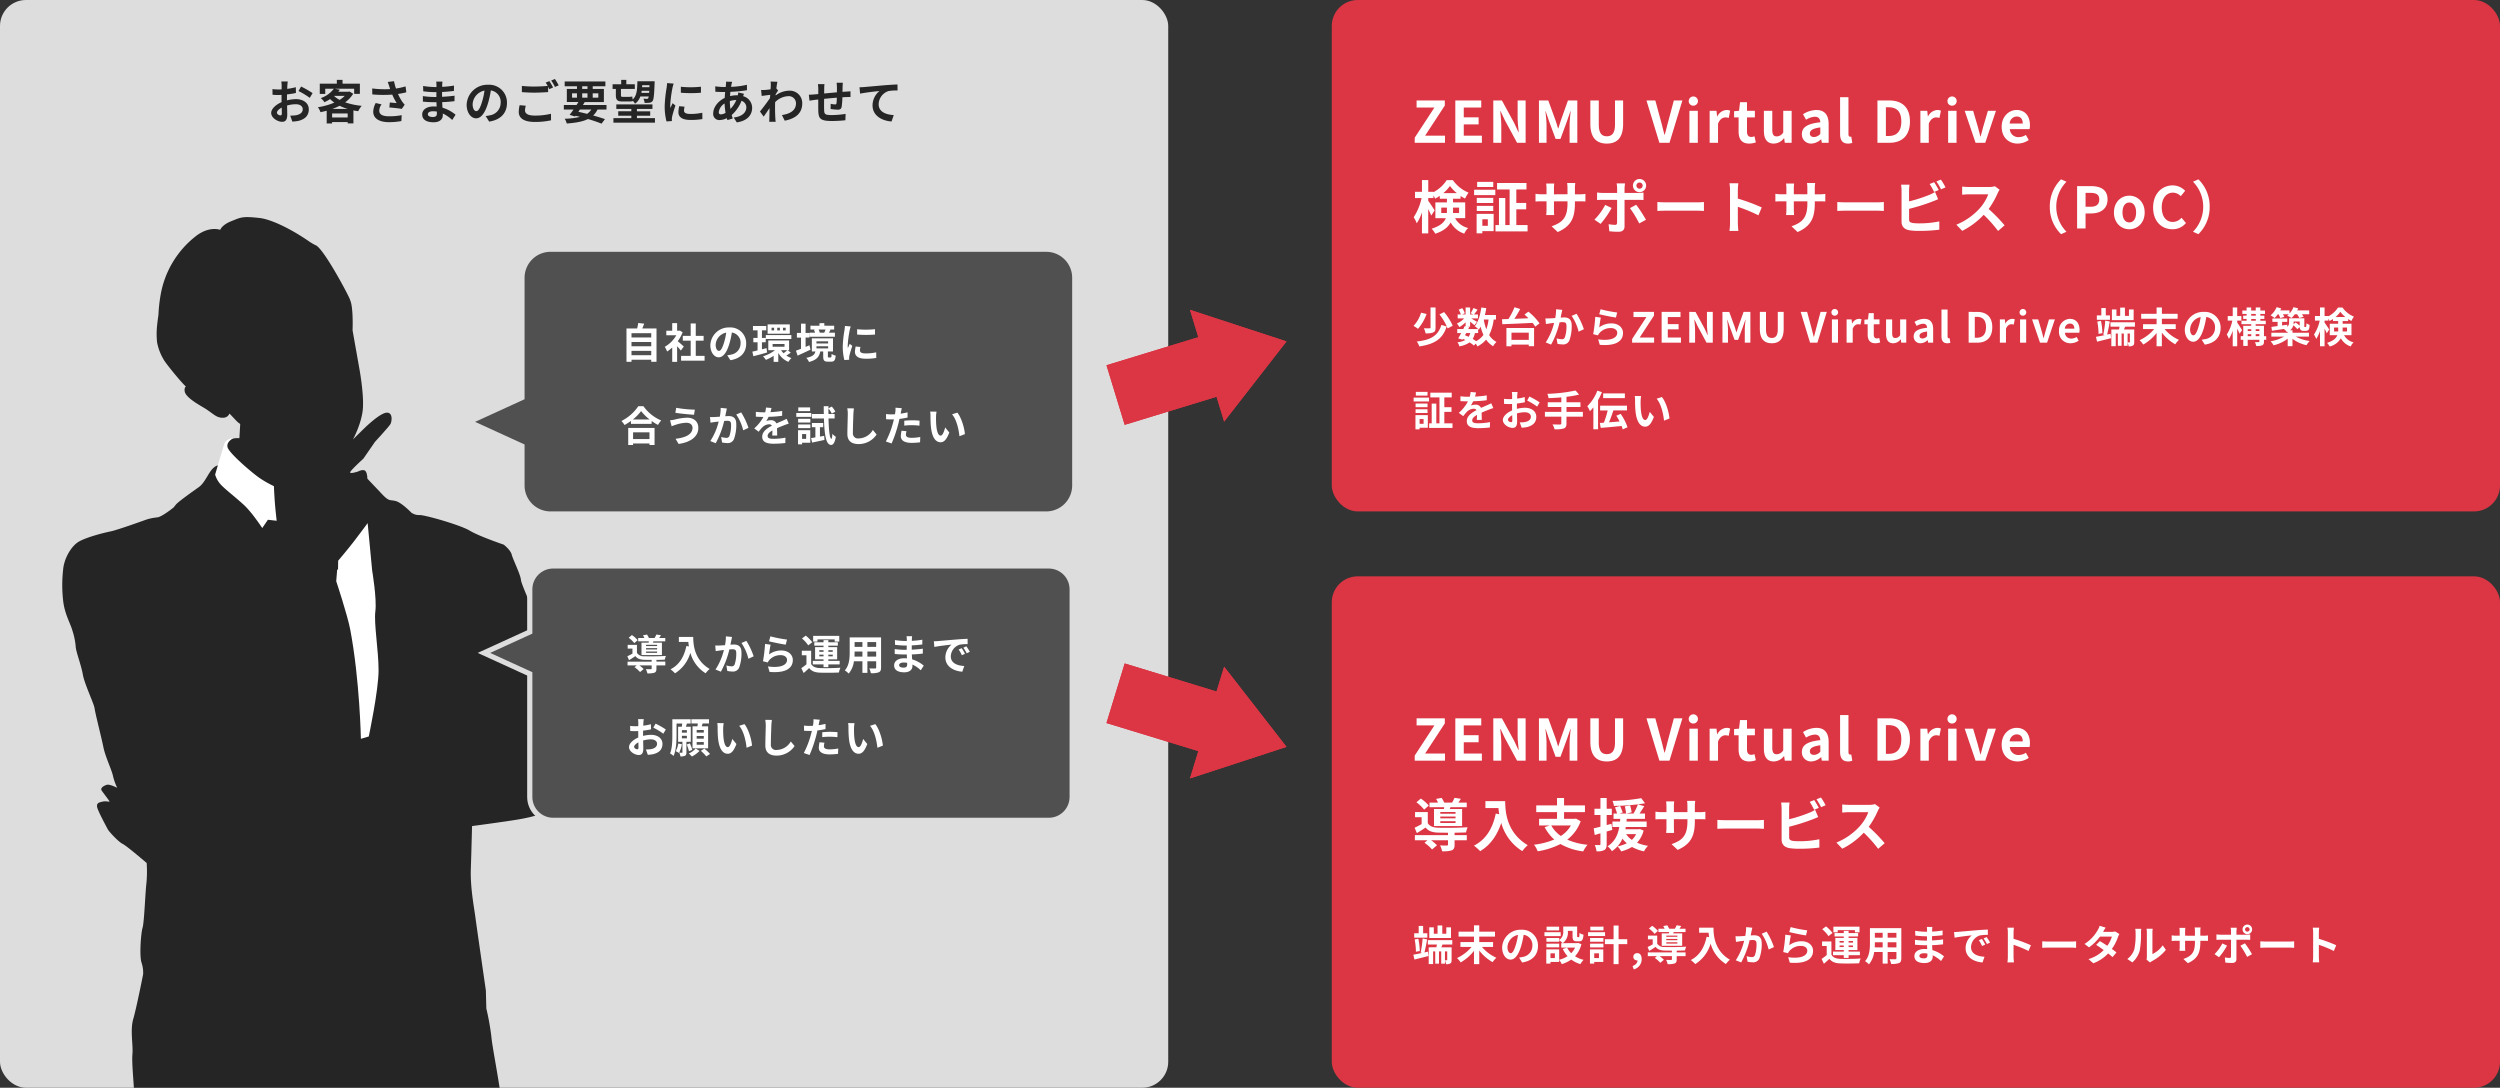 <svg xmlns="http://www.w3.org/2000/svg" xmlns:xlink="http://www.w3.org/1999/xlink" width="963" height="419" viewBox="0 0 963 419">
  <rect x="0" y="0" width="963" height="419" fill="#333333" stroke="none"/>
  <defs>
    <clipPath id="clip-path">
      <rect id="長方形_726" data-name="長方形 726" width="198" height="356" transform="translate(496 5208.928)" fill="#fff" stroke="#707070" stroke-width="1"/>
    </clipPath>
    <clipPath id="clip-path-2">
      <rect id="長方形_725" data-name="長方形 725" width="199.575" height="799.778" fill="none"/>
    </clipPath>
  </defs>
  <g id="zvd_img02" transform="translate(8117 18050)">
    <rect id="長方形_728" data-name="長方形 728" width="450" height="419" rx="10" transform="translate(-8117 -18050)" fill="#ddd"/>
    <path id="パス_4064" data-name="パス 4064" d="M7.848-14.616H5.364a14.486,14.486,0,0,1,.126,1.584c0,.306,0,.828-.018,1.458-.36.018-.72.036-1.044.036a19.96,19.96,0,0,1-2.484-.144L1.98-9.5a22.068,22.068,0,0,0,2.52.09c.288,0,.612-.018.954-.036v1.512c0,.414,0,.846.018,1.278C3.258-5.706,1.458-4.068,1.458-2.5,1.458-.594,3.924.918,5.67.918c1.188,0,1.98-.594,1.98-2.826,0-.612-.036-2.016-.072-3.438a12.136,12.136,0,0,1,3.384-.5c1.566,0,2.646.72,2.646,1.944,0,1.314-1.152,2.034-2.61,2.3a13.86,13.86,0,0,1-2.214.126L9.612.846A16.481,16.481,0,0,0,11.97.558c2.862-.72,3.978-2.322,3.978-4.446,0-2.484-2.178-3.924-4.95-3.924a14.915,14.915,0,0,0-3.456.468V-8.01c0-.522,0-1.08.018-1.62,1.17-.144,2.412-.324,3.438-.558l-.054-2.232a22.045,22.045,0,0,1-3.312.648c.018-.45.036-.882.054-1.278C7.722-13.518,7.794-14.292,7.848-14.616Zm5.13,1.944-.99,1.746A28.639,28.639,0,0,1,16.326-8.3l1.08-1.836A37.614,37.614,0,0,0,12.978-12.672ZM3.672-2.592c0-.63.738-1.368,1.836-1.962.036.972.054,1.8.054,2.25,0,.612-.252.756-.576.756C4.518-1.548,3.672-2.034,3.672-2.592ZM25.038-4.05A21.456,21.456,0,0,0,27.81-5.256,19.55,19.55,0,0,0,30.888-4.05ZM24.93-.756v-1.53h5.994v1.53Zm.864-8.316h4a10.351,10.351,0,0,1-1.98,1.548A10.407,10.407,0,0,1,25.7-9Zm5.814-1.692-.36.09H27.324c.2-.252.4-.5.576-.756l-2-.4h7.524v2h2.2V-13.77H28.944v-1.458h-2.2v1.458h-6.57v3.942h2.106v-2H25.6a10.463,10.463,0,0,1-5.058,3.618A5.989,5.989,0,0,1,21.96-6.624a17.942,17.942,0,0,0,2.2-1.206,14.636,14.636,0,0,0,1.62,1.35A25.6,25.6,0,0,1,19.458-4.7a7.112,7.112,0,0,1,.99,1.908c.81-.162,1.6-.342,2.394-.558V1.566H24.93V1.008h5.994V1.53h2.214v-5c.594.108,1.206.216,1.836.306a10.493,10.493,0,0,1,1.35-2.07,27.465,27.465,0,0,1-6.372-1.35,11.514,11.514,0,0,0,3.1-3.312ZM46.926-12.78c.108.306.216.684.36,1.1a37.681,37.681,0,0,1-6.912-.252l.036,2.3a48.268,48.268,0,0,0,7.686.072A23.652,23.652,0,0,0,49.788-6.3c-.558-.036-1.746-.144-2.628-.216l-.18,1.908c1.512.126,3.78.36,4.788.558l1.116-1.62a11.349,11.349,0,0,1-.972-1.206,19.716,19.716,0,0,1-1.6-2.934,23.939,23.939,0,0,0,3.2-.648l-.288-2.268a27.106,27.106,0,0,1-3.69.828,21.05,21.05,0,0,1-.756-2.826l-2.43.288C46.584-13.842,46.782-13.194,46.926-12.78ZM43.974-5.8l-2.25-.522A7.368,7.368,0,0,0,40.77-2.97c0,2.592,2.322,4.014,5.994,4.032A25.394,25.394,0,0,0,51.606.63l.126-2.268a24.86,24.86,0,0,1-4.824.432c-2.466,0-3.816-.648-3.816-2.16A4.336,4.336,0,0,1,43.974-5.8ZM61.812-2.034c0-.612.7-1.116,1.98-1.116a10,10,0,0,1,1.476.126c.018.324.018.576.018.774,0,1.044-.63,1.314-1.584,1.314C62.46-.936,61.812-1.35,61.812-2.034Zm5.634-12.528h-2.43a7.236,7.236,0,0,1,.108,1.242v.846h-.7a33.6,33.6,0,0,1-4.446-.4l.054,2.052a41.378,41.378,0,0,0,4.41.324h.666c-.018.612-.018,1.26-.018,1.854h-.864a31.807,31.807,0,0,1-4.338-.342L59.9-6.858c1.188.144,3.24.234,4.284.234h.936c.018.54.036,1.116.072,1.674C64.836-4.986,64.458-5,64.08-5c-2.772,0-4.446,1.278-4.446,3.1C59.634,0,61.146,1.1,64.026,1.1,66.4,1.1,67.572-.09,67.572-1.62c0-.2,0-.414-.018-.666A13.8,13.8,0,0,1,71.19.216l1.3-2.016a14.092,14.092,0,0,0-5.04-2.718c-.054-.72-.09-1.458-.126-2.142,1.728-.054,3.132-.18,4.752-.36l.018-2.124c-1.458.2-2.988.342-4.806.432v-1.854c1.746-.09,3.384-.252,4.572-.4l.018-2.07a37.725,37.725,0,0,1-4.554.486c0-.288,0-.558.018-.738A12.158,12.158,0,0,1,67.446-14.562Zm24.84,8.226a6.855,6.855,0,0,0-7.272-7.02,8,8,0,0,0-8.262,7.7c0,3.042,1.656,5.238,3.654,5.238,1.962,0,3.51-2.232,4.59-5.868a36.4,36.4,0,0,0,1.08-4.878,4.45,4.45,0,0,1,3.78,4.752,4.885,4.885,0,0,1-4.1,4.824,13.844,13.844,0,0,1-1.674.288L85.428.846C89.964.144,92.286-2.538,92.286-6.336Zm-13.23.45a5.666,5.666,0,0,1,4.572-5.22,27.018,27.018,0,0,1-.954,4.356c-.738,2.43-1.44,3.564-2.2,3.564C79.776-3.186,79.056-4.068,79.056-5.886Zm20.484.612L97.164-5.49A13.153,13.153,0,0,0,96.822-2.9c0,2.484,2.07,3.87,6.192,3.87a27.6,27.6,0,0,0,6.246-.63l-.018-2.52a25.64,25.64,0,0,1-6.318.7c-2.592,0-3.69-.81-3.69-1.98A6.746,6.746,0,0,1,99.54-5.274Zm9.072-9.486-1.422.576a13.284,13.284,0,0,1,.774,1.278c-1.386.126-3.33.234-5.04.234a42.231,42.231,0,0,1-4.9-.234v2.394c1.458.108,3.024.2,4.914.2,1.71,0,3.942-.126,5.2-.216v-2.016c.162.306.324.612.45.882l1.458-.63A26.579,26.579,0,0,0,108.612-14.76Zm2.142-.81-1.44.576a19.085,19.085,0,0,1,1.458,2.484l1.44-.612A25.7,25.7,0,0,0,110.754-15.57Zm9.63,11.754h4.392a5.8,5.8,0,0,1-1.638,1.674c-1.1-.288-2.232-.558-3.348-.792Zm-3.024-6.228h1.89V-8.37h-1.89Zm3.906-2.718H123.3v1.026h-2.034Zm6.21,2.718V-8.37h-2.16v-1.674Zm-6.21,1.674v-1.674H123.3V-8.37Zm9.36,4.554V-5.544h-9.09c.252-.4.486-.774.72-1.152h7.362v-5.04h-4.3v-1.026h4.878v-1.854H114.516v1.854h4.734v1.026h-3.906V-6.7h4.464c-.234.378-.468.756-.72,1.152h-4.9v1.728h3.744c-.54.774-1.062,1.476-1.512,2.052l2.07.648.2-.27c.594.126,1.17.27,1.746.414a28.421,28.421,0,0,1-5.922.72,6.063,6.063,0,0,1,.81,1.836c3.492-.27,6.156-.738,8.172-1.728,2.034.594,3.852,1.224,5.22,1.782l1.314-1.746c-1.224-.432-2.79-.918-4.536-1.4a7.917,7.917,0,0,0,1.674-2.3Zm16.56-9.36-.036.774h-2.826c.018-.252.036-.5.054-.774Zm-3.132,2.952c.054-.27.09-.54.126-.81H147.1q-.027.432-.054.81Zm-9.828.792c0,1.872.522,2.52,2.5,2.52h2.43a6.693,6.693,0,0,0,1.6-.126l-.018-.162a4.921,4.921,0,0,1,.882,1.152,5.735,5.735,0,0,0,2.034-2.79h3.222a1.5,1.5,0,0,1-.216.7.578.578,0,0,1-.5.216c-.27,0-.756-.018-1.332-.072a4.08,4.08,0,0,1,.468,1.62,11.679,11.679,0,0,0,1.872-.054,1.653,1.653,0,0,0,1.206-.666c.432-.576.612-2.268.774-6.84.018-.216.018-.756.018-.756h-6.642c-.072,3.222-.18,5.562-1.836,7.02-.054-.4-.09-.828-.126-1.152a7.1,7.1,0,0,1-1.458.126h-2.358c-.45,0-.558-.2-.558-.7v-2.34h5.346v-1.8h-3.276v-1.692h-1.98v1.692h-3.312v1.8h1.26ZM142.344-.5v-.918h5.112v-1.71h-5.112v-.9h5.976V-5.778H134.406v1.746h5.778v.9h-5.04v1.71h5.04V-.5H133.29V1.26h16V-.5Zm16.92-12.078v2.3a48.311,48.311,0,0,0,7.74,0V-12.6A37.014,37.014,0,0,1,159.264-12.582ZM160.7-4.9l-2.07-.2a11,11,0,0,0-.306,2.34C158.328-.9,159.822.2,162.918.2a25.492,25.492,0,0,0,4.644-.342l-.036-2.43a21.278,21.278,0,0,1-4.518.468c-1.836,0-2.52-.486-2.52-1.278A6.11,6.11,0,0,1,160.7-4.9Zm-4.212-8.892L153.972-14c-.018.576-.126,1.26-.18,1.764a50.192,50.192,0,0,0-.756,7.128,23.01,23.01,0,0,0,.7,5.886L155.826.63c-.018-.252-.036-.54-.036-.738a5.433,5.433,0,0,1,.09-.846c.2-.954.792-2.916,1.3-4.41l-1.116-.882c-.252.594-.54,1.224-.81,1.836a8.684,8.684,0,0,1-.072-1.17,47.742,47.742,0,0,1,.864-6.606C156.114-12.51,156.348-13.41,156.492-13.788Zm22.536-.7-2.34-.054c.018.306-.018.738-.036,1.08q-.054.459-.108.972h-.72a25.435,25.435,0,0,1-3.312-.252l.054,2.088c.846.036,2.25.108,3.186.108h.576q-.108,1.107-.162,2.268c-2.52,1.188-4.428,3.6-4.428,5.922a2.329,2.329,0,0,0,2.43,2.61,6.425,6.425,0,0,0,2.79-.72c.072.252.162.5.234.738l2.07-.63c-.144-.432-.288-.882-.414-1.332a13.822,13.822,0,0,0,3.78-5.472,2.677,2.677,0,0,1,1.872,2.52c0,1.764-1.4,3.528-4.878,3.906l1.188,1.89c4.428-.666,5.922-3.132,5.922-5.688a4.655,4.655,0,0,0-3.474-4.41c.108-.342.252-.72.324-.918l-2.2-.522a9.885,9.885,0,0,1-.162,1.08H180.9a12.279,12.279,0,0,0-2.682.324c.018-.54.072-1.1.126-1.638a49.54,49.54,0,0,0,6.39-.63l-.018-2.088a31.593,31.593,0,0,1-6.12.792c.054-.36.126-.684.18-.99C178.848-13.806,178.92-14.13,179.028-14.49ZM173.862-2.826a4.7,4.7,0,0,1,2.25-3.312,25.084,25.084,0,0,0,.378,3.6,3.837,3.837,0,0,1-1.8.594C174.114-1.944,173.862-2.25,173.862-2.826Zm4.284-4.194v-.054a8.973,8.973,0,0,1,2.484-.4,11.085,11.085,0,0,1-2.268,3.438A18.935,18.935,0,0,1,178.146-7.02Zm15.75-5.958c0,.2-.036.7-.072,1.386-.774.108-1.566.2-2.088.234a15.465,15.465,0,0,1-1.566.018l.234,2.3c1.008-.144,2.394-.324,3.276-.432-.018.432-.054.864-.09,1.278-1.026,1.512-2.826,3.888-3.852,5.148L191.16-1.08c.63-.846,1.512-2.16,2.268-3.294-.018,1.512-.036,2.556-.072,3.96,0,.288-.018.936-.054,1.332h2.484c-.054-.414-.108-1.062-.126-1.386-.108-1.692-.108-3.2-.108-4.68,0-.468.018-.99.036-1.512a7.568,7.568,0,0,1,5.094-2.3,2.767,2.767,0,0,1,2.934,2.7c.018,2.808-2.25,4.1-5.418,4.572l1.08,2.178c4.464-.882,6.75-3.06,6.75-6.7a4.777,4.777,0,0,0-4.968-4.86,8.839,8.839,0,0,0-5.292,1.854c.018-.162.018-.342.036-.5.306-.468.666-1.062.918-1.386l-.666-.846c.144-1.134.288-2.052.4-2.556l-2.628-.09A9.939,9.939,0,0,1,193.9-12.978ZM221.67-14.13h-2.412a15.142,15.142,0,0,1,.126,1.656v2.034c-1.638.144-3.384.306-4.914.45,0-.7.018-1.314.018-1.728a11.924,11.924,0,0,1,.108-1.872h-2.538a13.9,13.9,0,0,1,.144,2v1.818c-.576.054-1.044.09-1.368.126-.918.09-1.746.126-2.268.126l.252,2.3c.468-.072,1.584-.252,2.16-.324.306-.036.72-.072,1.206-.126,0,1.674,0,3.42.018,4.194.09,3.114.648,4.086,5.31,4.086a50.921,50.921,0,0,0,5.13-.288l.09-2.448a36.265,36.265,0,0,1-5.382.45c-2.7,0-2.862-.4-2.9-2.16-.036-.774-.018-2.43,0-4.086,1.53-.162,3.294-.324,4.9-.45a19.832,19.832,0,0,1-.144,2.178c-.036.342-.2.414-.558.414a9.537,9.537,0,0,1-1.656-.234l-.054,2a27.244,27.244,0,0,0,2.718.27c.918,0,1.368-.234,1.566-1.188a31.58,31.58,0,0,0,.27-3.6c.522-.036.99-.054,1.386-.072.468-.018,1.422-.036,1.728-.018v-2.214c-.522.054-1.224.09-1.728.126-.414.018-.864.054-1.35.09.018-.594.018-1.242.036-1.944C221.58-13.05,221.634-13.842,221.67-14.13Zm6.408,1.746.234,2.466c2.088-.45,5.76-.846,7.452-1.026A7.249,7.249,0,0,0,233.1-5.382c0,3.888,3.564,5.922,7.326,6.174l.846-2.466c-3.042-.162-5.814-1.242-5.814-4.194a5.475,5.475,0,0,1,3.8-5.058,20.369,20.369,0,0,1,3.474-.234l-.018-2.3c-1.26.036-3.24.162-5.094.306-3.294.288-6.264.558-7.758.684C229.5-12.438,228.8-12.4,228.078-12.384Z" transform="translate(-8014 -18004)" fill="#252525"/>
    <g id="グループ_1437" data-name="グループ 1437" transform="translate(-8597 -23114)">
      <g id="グループ_1420" data-name="グループ 1420" transform="translate(-1051.471 340.523) rotate(-17)">
        <rect id="長方形_716" data-name="長方形 716" width="42" height="24" transform="translate(450 5224)" fill="#dc3543"/>
        <path id="多角形_13" data-name="多角形 13" d="M22.5,0,45,32H0Z" transform="translate(519 5213) rotate(90)" fill="#dc3543"/>
      </g>
      <g id="グループ_1435" data-name="グループ 1435" transform="translate(916.157 5310) rotate(17)">
        <rect id="長方形_716-2" data-name="長方形 716" width="42" height="24" transform="translate(0 10.001)" fill="#dc3543"/>
        <path id="多角形_13-2" data-name="多角形 13" d="M22.5,0,45,32H0Z" transform="translate(69 0.001) rotate(90)" fill="#dc3543"/>
      </g>
      <g id="グループ_1439" data-name="グループ 1439" transform="translate(0 267)">
        <rect id="長方形_717" data-name="長方形 717" width="450" height="197" rx="10" transform="translate(993 5019)" fill="#dc3543"/>
        <g id="グループ_1422" data-name="グループ 1422" transform="translate(-7 -58)">
          <path id="パス_4069" data-name="パス 4069" d="M.946,26h11.66V23.272H4.95l7.59-11.616V9.7H1.672v2.728H8.536L.946,24.042Zm15.642,0h10.23V23.272H19.844V18.916h5.72V16.188h-5.72V12.426h6.732V9.7H16.588Zm14.63,0H34.3V19.466c0-1.87-.242-3.916-.4-5.676h.11l1.65,3.5L40.37,26h3.3V9.7H40.59V16.21c0,1.848.264,4,.418,5.7H40.9l-1.628-3.52L34.54,9.7H31.218ZM48.8,26h2.926V19.2c0-1.54-.264-3.806-.418-5.346h.088l1.3,3.828,2.53,6.842h1.87L59.6,17.684l1.32-3.828h.11c-.176,1.54-.418,3.806-.418,5.346V26h2.97V9.7H59.972l-2.706,7.634c-.352,1.012-.638,2.09-.99,3.124h-.11c-.33-1.034-.638-2.112-.99-3.124L52.4,9.7H48.8Zm26.136.308c3.982,0,6.292-2.222,6.292-7.634V9.7H78.1V18.96c0,3.388-1.232,4.532-3.168,4.532-1.892,0-3.08-1.144-3.08-4.532V9.7H68.6v8.976C68.6,24.086,70.972,26.308,74.932,26.308ZM95.194,26h3.894L104.06,9.7h-3.3L98.648,17.64c-.506,1.8-.858,3.432-1.386,5.258h-.11c-.506-1.826-.858-3.454-1.364-5.258L93.632,9.7h-3.41Zm11.572,0H110V13.68h-3.234Zm1.628-14.3A1.775,1.775,0,1,0,106.5,9.918,1.733,1.733,0,0,0,108.394,11.7Zm6.16,14.3h3.234V18.652c.682-1.782,1.848-2.42,2.816-2.42a4.115,4.115,0,0,1,1.3.2l.55-2.794A3.485,3.485,0,0,0,121,13.372a4.268,4.268,0,0,0-3.5,2.486h-.066l-.242-2.178h-2.64Zm15.2.308a7.962,7.962,0,0,0,2.6-.462l-.528-2.354a3.6,3.6,0,0,1-1.21.264c-1.1,0-1.672-.66-1.672-2.068V16.232h3.036V13.68h-3.036V10.358h-2.684l-.374,3.322-1.914.154v2.4h1.738v5.456C125.708,24.438,126.83,26.308,129.756,26.308Zm9.5,0a4.943,4.943,0,0,0,3.916-2.068h.088l.242,1.76h2.64V13.68h-3.234V22a2.969,2.969,0,0,1-2.508,1.54c-1.188,0-1.716-.682-1.716-2.574V13.68h-3.234v7.7C135.454,24.46,136.6,26.308,139.26,26.308Zm14.476,0a5.793,5.793,0,0,0,3.718-1.628h.088l.22,1.32h2.64V18.806c0-3.564-1.606-5.434-4.73-5.434A9.842,9.842,0,0,0,150.524,15l1.166,2.134a6.961,6.961,0,0,1,3.388-1.166c1.518,0,2.046.924,2.112,2.134-4.972.528-7.106,1.914-7.106,4.554A3.5,3.5,0,0,0,153.736,26.308Zm1.056-2.53c-.946,0-1.628-.418-1.628-1.386,0-1.1,1.012-1.936,4.026-2.31v2.486A3.348,3.348,0,0,1,154.792,23.778Zm13.046,2.53a4.318,4.318,0,0,0,1.672-.286l-.4-2.4a1.823,1.823,0,0,1-.44.044c-.308,0-.638-.242-.638-.99V8.444H164.8v14.1C164.8,24.834,165.594,26.308,167.838,26.308ZM179.19,26h4.642c4.8,0,7.876-2.728,7.876-8.206,0-5.5-3.08-8.1-8.052-8.1H179.19Zm3.256-2.618V12.316h1.012c3.036,0,4.928,1.5,4.928,5.478,0,3.96-1.892,5.588-4.928,5.588ZM195.734,26h3.234V18.652c.682-1.782,1.848-2.42,2.816-2.42a4.115,4.115,0,0,1,1.3.2l.55-2.794a3.485,3.485,0,0,0-1.452-.264,4.268,4.268,0,0,0-3.5,2.486h-.066l-.242-2.178h-2.64Zm10.692,0h3.234V13.68h-3.234Zm1.628-14.3a1.775,1.775,0,1,0-1.892-1.782A1.733,1.733,0,0,0,208.054,11.7ZM216.986,26h3.74l4.114-12.32h-3.1l-1.8,6.138c-.33,1.21-.66,2.486-.99,3.74h-.11c-.33-1.254-.66-2.53-.99-3.74l-1.8-6.138h-3.256Zm16.192.308a7.756,7.756,0,0,0,4.29-1.364l-1.1-1.98a5.078,5.078,0,0,1-2.772.858,3.237,3.237,0,0,1-3.41-3.08h7.59a6.079,6.079,0,0,0,.154-1.5c0-3.388-1.76-5.874-5.148-5.874-2.926,0-5.742,2.486-5.742,6.468C227.04,23.91,229.724,26.308,233.178,26.308Zm-3.036-7.722a2.773,2.773,0,0,1,2.684-2.706c1.584,0,2.332,1.056,2.332,2.706ZM16.676,46.438H10.8v-.66h5.874Zm0,1.782H10.8v-.682h5.874Zm0,1.8H10.8v-.7h5.874Zm-8.294-5.39V51.19H19.206V44.634H14.432l.286-.7h6.27V42.17H17.754c.308-.418.638-.924.968-1.474l-2.442-.374a16.419,16.419,0,0,1-.946,1.848H12.32a9.339,9.339,0,0,0-1.012-1.826l-2.134.4a9.762,9.762,0,0,1,.748,1.43H6.644v1.76H12.32c-.044.242-.11.484-.154.7Zm-2.024-1.32A14.4,14.4,0,0,0,3.3,40.608l-1.694,1.43a15.415,15.415,0,0,1,2.97,2.838ZM16.3,53.764c1.65-.022,3.234-.066,4.4-.11a11.21,11.21,0,0,1,.638-2c-3.036.22-8.778.286-11.44.176-1.87-.066-3.19-.55-3.916-1.76V45.8H1.078v1.98h2.53v2.662C2.684,50.97,1.716,51.454.9,51.85l.88,2.068c1.232-.748,2.31-1.43,3.366-2.156C6.2,53.148,7.7,53.632,9.922,53.72c1.012.022,2.376.044,3.85.044v.924H1.012v1.98H5.874l-1.166.968A16.573,16.573,0,0,1,7.634,60.21L9.526,58.6a14.347,14.347,0,0,0-2.288-1.936h6.534v1.694c0,.242-.11.33-.462.33-.33.022-1.54.022-2.618-.044a8.749,8.749,0,0,1,.814,2.266,11.2,11.2,0,0,0,3.674-.352c.88-.352,1.122-.968,1.122-2.134v-1.76H21.01v-1.98H16.3ZM28.182,41.6V44.26H33.2c.066.748.154,1.54.308,2.376l-1.342-.242c-1.21,5.786-3.828,10.032-8.4,12.342a20.9,20.9,0,0,1,2.4,2.134c3.828-2.288,6.468-5.94,8.118-10.868a18.589,18.589,0,0,0,8.1,10.846,14.085,14.085,0,0,1,2.112-2.288c-8.1-4.774-8.69-12.8-8.69-16.962ZM61.116,50.97a11.756,11.756,0,0,1-3.872,4.048,11.791,11.791,0,0,1-3.7-4.048Zm1.936-2.662-.462.088H58.476V45.844h8.052v-2.6H58.476v-2.86H55.77v2.86H47.762v2.6H55.77V48.4H48.862V50.97h4.07L51,51.63a17,17,0,0,0,3.7,4.752,29,29,0,0,1-7.81,2,9.967,9.967,0,0,1,1.43,2.53A29.343,29.343,0,0,0,57.09,58.12a23.452,23.452,0,0,0,8.756,2.838,13.439,13.439,0,0,1,1.672-2.552,25.5,25.5,0,0,1-7.81-1.98,15.554,15.554,0,0,0,5.17-7.084Zm13.684,2.024-1.848.484V46.944h1.98v-2.42h-1.98V40.388h-2.4v4.136H70.18v2.42h2.31v4.51c-.968.242-1.848.462-2.6.616l.4,2.574,2.2-.66v4.158c0,.286-.11.374-.374.374a17.35,17.35,0,0,1-1.8-.022,9.731,9.731,0,0,1,.66,2.42,5.618,5.618,0,0,0,3.036-.484c.66-.418.88-1.078.88-2.288V53.3c.726-.2,1.452-.418,2.178-.638Zm9.482,3.982a7.076,7.076,0,0,1-1.628,2.2,8.046,8.046,0,0,1-2.2-2.2Zm1.5-1.958-.418.066H82.082c.066-.286.11-.572.176-.858h8.03V49.452H82.522c.044-.352.066-.682.088-1.034h7.04V46.372H87.56c.572-.858,1.21-1.87,1.8-2.838l-2.42-.7c.99-.132,1.892-.264,2.728-.418L88.2,40.454A72.157,72.157,0,0,1,77.132,41.51a6.706,6.706,0,0,1,.55,1.936,86.9,86.9,0,0,0,9.262-.616,23.814,23.814,0,0,1-1.716,3.542h-2.75l2.046-.462a22.1,22.1,0,0,0-.594-2.662l-2.046.352a21.7,21.7,0,0,1,.484,2.772h-2.53l1.232-.4c-.2-.66-.66-1.716-.99-2.53L78.1,44a23.125,23.125,0,0,1,.792,2.376H77.528v2.046h2.6c-.044.33-.066.682-.088,1.034H77.11v2.112h2.64c-.506,2.816-1.628,5.632-4.532,7.414a7.277,7.277,0,0,1,1.694,1.892,11.232,11.232,0,0,0,4.07-4.84,9.184,9.184,0,0,0,1.672,1.782,13.488,13.488,0,0,1-3.586,1.21,8.725,8.725,0,0,1,1.408,1.936,15.3,15.3,0,0,0,4.158-1.716,16.779,16.779,0,0,0,4.642,1.694,8.648,8.648,0,0,1,1.54-2.134,16.943,16.943,0,0,1-4.224-1.188,10.9,10.9,0,0,0,2.53-4.686Zm21.142-3.08V48.55h1.628c1.166,0,1.936.022,2.42.066V45.69a13.036,13.036,0,0,1-2.42.154h-1.628v-2.31a13.86,13.86,0,0,1,.154-2.046h-3.146A14.518,14.518,0,0,1,106,43.534v2.31h-5.214V43.666a13.445,13.445,0,0,1,.132-1.98H97.79c.066.66.132,1.342.132,1.98v2.178h-1.87a14.29,14.29,0,0,1-2.376-.2v2.992c.484-.044,1.276-.088,2.376-.088h1.87v2.992a17.792,17.792,0,0,1-.132,2.31h3.08c-.022-.44-.088-1.342-.088-2.31V48.55H106v.836c0,5.412-1.87,7.3-6.116,8.778l2.354,2.222C107.536,58.054,108.856,54.732,108.856,49.276Zm8.668-.462v3.454c.814-.066,2.288-.11,3.542-.11H132.88c.924,0,2.046.088,2.574.11V48.814c-.572.044-1.54.132-2.574.132H121.066C119.922,48.946,118.316,48.88,117.524,48.814Zm37.312-7.634-1.738.7a26.33,26.33,0,0,1,1.716,3.058l1.782-.748C156.178,43.38,155.386,41.994,154.836,41.18Zm2.6-.99-1.738.7a23.324,23.324,0,0,1,1.782,3.036l1.738-.748A24.285,24.285,0,0,0,157.432,40.19Zm-12.078,1.936H142.1a18.2,18.2,0,0,1,.176,2.288V56.4c0,1.892,1.1,2.948,3.014,3.3a24.488,24.488,0,0,0,3.7.242,62.516,62.516,0,0,0,7.832-.462V56.272a37.27,37.27,0,0,1-7.656.77,20.576,20.576,0,0,1-2.552-.132c-.99-.2-1.43-.44-1.43-1.386v-4.07A75.937,75.937,0,0,0,153.8,48.77c.726-.264,1.716-.682,2.574-1.034l-1.188-2.794a14.228,14.228,0,0,1-2.4,1.188,55.483,55.483,0,0,1-7.612,2.442V44.414A16.528,16.528,0,0,1,145.354,42.126Zm34.694,1.958-1.8-1.342a7.885,7.885,0,0,1-2.266.286h-7.766a24.579,24.579,0,0,1-2.6-.154V46c.462-.022,1.672-.154,2.6-.154h7.458a17.046,17.046,0,0,1-3.278,5.39,24.662,24.662,0,0,1-9.02,6.314l2.266,2.376a28.979,28.979,0,0,0,8.272-6.182,50.168,50.168,0,0,1,5.544,6.226l2.508-2.178a61.848,61.848,0,0,0-6.138-6.292,32.346,32.346,0,0,0,3.454-6.05A10.394,10.394,0,0,1,180.048,44.084Z" transform="translate(1031 5122)" fill="#fff"/>
          <path id="パス_4070" data-name="パス 4070" d="M14.928,6.216H13.12V8.664H11.568V5.5H9.744V8.664H8.3V6.216H6.56v4.1h8.368ZM5.808,8.488H4.192V5.672H2.48V8.488H.752v1.7H5.808ZM2.9,15.336a26.183,26.183,0,0,0-.56-4.736l-1.408.272a27,27,0,0,1,.48,4.736ZM4.7,15.88c.352-1.376.736-3.36,1.024-5.024L4,10.5a42.161,42.161,0,0,1-.768,5.424l.576.144c-1.28.272-2.48.528-3.392.672l.416,1.872c1.552-.384,3.536-.864,5.408-1.36l-.192-1.68Zm8.768,2.848c0,.128-.032.176-.176.176-.1,0-.4,0-.7-.016V15.48h.88Zm1.952-5.9v-1.68H6v1.68H9.5c-.064.368-.144.736-.208,1.072H6.336v6.448h1.7V15.48h.816V20.2h1.44V15.48h.864V20.2h1.44V18.984a5.992,5.992,0,0,1,.416,1.424,2.994,2.994,0,0,0,1.632-.288c.432-.256.512-.672.512-1.376V13.9H11.216l.432-1.072Zm15.712.928V11.88H25.808v-2.1h6.064V7.88H25.808V5.448H23.776V7.88H17.84v1.9h5.936v2.1H18.56v1.872h4.288a15.952,15.952,0,0,1-5.616,4.288,9.342,9.342,0,0,1,1.408,1.68,17.264,17.264,0,0,0,5.136-4.448v5.12h2.032V15.144a17.18,17.18,0,0,0,5.152,4.48,9.087,9.087,0,0,1,1.44-1.7,15.252,15.252,0,0,1-5.552-4.176Zm17.3-.384a6.093,6.093,0,0,0-6.464-6.24,7.109,7.109,0,0,0-7.344,6.848c0,2.7,1.472,4.656,3.248,4.656,1.744,0,3.12-1.984,4.08-5.216a32.357,32.357,0,0,0,.96-4.336,3.955,3.955,0,0,1,3.36,4.224,4.342,4.342,0,0,1-3.648,4.288,12.306,12.306,0,0,1-1.488.256l1.2,1.9C46.368,19.128,48.432,16.744,48.432,13.368Zm-11.76.4a5.036,5.036,0,0,1,4.064-4.64A24.017,24.017,0,0,1,39.888,13c-.656,2.16-1.28,3.168-1.952,3.168C37.312,16.168,36.672,15.384,36.672,13.768Zm19.9-7.824H51.744v1.44h4.832Zm.608,2.144H50.928v1.5h6.256ZM56.608,12.5H51.68v1.424h4.928Zm6.112,1.52a7.587,7.587,0,0,1-1.5,2.16,7.884,7.884,0,0,1-1.552-2.16Zm-7.776,4.032h-1.7v-1.84h1.7Zm8.976-5.824-.32.08H57.968a5.065,5.065,0,0,0,1.984-4.464V7.576h1.792V9.512c0,1.584.368,2.08,1.648,2.08h.928c1.072,0,1.488-.56,1.648-2.544a5.428,5.428,0,0,1-1.552-.672c-.016,1.392-.08,1.6-.288,1.6h-.4c-.176,0-.208-.048-.208-.5V5.9H58.16V7.8a3.6,3.6,0,0,1-1.552,3.28v-.768H51.68v1.456h4.928V11.16a8.483,8.483,0,0,1,1.328,1.152h-.544v1.712h2.224l-1.632.528a11.127,11.127,0,0,0,1.84,2.768A10.489,10.489,0,0,1,56.592,18.7V14.712h-4.96v5.456h1.616v-.624h3.344v-.816a8.055,8.055,0,0,1,.992,1.648,12.924,12.924,0,0,0,3.664-1.744,11.151,11.151,0,0,0,3.52,1.744A8.2,8.2,0,0,1,66,18.728a10.925,10.925,0,0,1-3.3-1.376A10.8,10.8,0,0,0,65.168,12.7Zm9.744-6.288H68.592v1.44h5.072Zm.608,2.144H67.728v1.5h6.544ZM71.92,16.216v1.84H70.1v-1.84Zm1.664-1.5H68.448v5.456H70.1v-.624h3.488ZM68.5,13.928h5.136V12.5H68.5Zm0-2.16h5.136V10.312H68.5Zm14.32-.976H79.472V5.512h-1.92v5.28H74.208V12.68h3.344v7.712h1.92V12.68h3.344Zm2.528,11.616a4.019,4.019,0,0,0,3.024-3.936c0-1.456-.608-2.32-1.7-2.32a1.415,1.415,0,0,0-1.52,1.392,1.381,1.381,0,0,0,1.472,1.392h.144c.016.9-.672,1.728-1.92,2.192ZM102.128,9.864H97.856v-.48h4.272Zm0,1.3H97.856v-.5h4.272Zm0,1.312H97.856V11.96h4.272ZM96.1,8.552V13.32h7.872V8.552H100.5l.208-.512h4.56V6.76h-2.352c.224-.3.464-.672.7-1.072l-1.776-.272a11.941,11.941,0,0,1-.688,1.344H98.96a6.792,6.792,0,0,0-.736-1.328l-1.552.288a7.1,7.1,0,0,1,.544,1.04H94.832V8.04H98.96c-.032.176-.08.352-.112.512Zm-1.472-.96A10.475,10.475,0,0,0,92.4,5.624l-1.232,1.04a11.211,11.211,0,0,1,2.16,2.064Zm7.232,7.6c1.2-.016,2.352-.048,3.2-.08a8.153,8.153,0,0,1,.464-1.456c-2.208.16-6.384.208-8.32.128a3.135,3.135,0,0,1-2.848-1.28V9.4H90.784v1.44h1.84v1.936c-.672.384-1.376.736-1.968,1.024l.64,1.5c.9-.544,1.68-1.04,2.448-1.568.768,1.008,1.856,1.36,3.472,1.424.736.016,1.728.032,2.8.032v.672h-9.28V17.3h3.536l-.848.7a12.053,12.053,0,0,1,2.128,1.872l1.376-1.168A10.434,10.434,0,0,0,95.264,17.3h4.752v1.232c0,.176-.08.24-.336.24-.24.016-1.12.016-1.9-.032a6.362,6.362,0,0,1,.592,1.648,8.143,8.143,0,0,0,2.672-.256c.64-.256.816-.7.816-1.552V17.3h3.424v-1.44h-3.424Zm8.64-8.848V8.28h3.648c.048.544.112,1.12.224,1.728l-.976-.176c-.88,4.208-2.784,7.3-6.112,8.976a15.2,15.2,0,0,1,1.744,1.552,13.845,13.845,0,0,0,5.9-7.9,13.519,13.519,0,0,0,5.888,7.888,10.244,10.244,0,0,1,1.536-1.664c-5.888-3.472-6.32-9.312-6.32-12.336Zm20.5.016-2.384-.24a17.735,17.735,0,0,1-.336,3.392c-.816.064-1.568.112-2.064.128a15.277,15.277,0,0,1-1.712,0l.192,2.176c.48-.08,1.328-.192,1.776-.272.3-.032.8-.1,1.376-.16a24.053,24.053,0,0,1-3.232,7.52l2.08.832a33.72,33.72,0,0,0,3.264-8.576c.448-.032.848-.064,1.1-.064,1.008,0,1.552.176,1.552,1.456a12.735,12.735,0,0,1-.64,4.432,1.186,1.186,0,0,1-1.2.688,9.374,9.374,0,0,1-1.968-.336l.352,2.112a10.351,10.351,0,0,0,1.92.224A2.556,2.556,0,0,0,133.7,18.2a15.676,15.676,0,0,0,.912-5.872c0-2.3-1.2-3.056-2.9-3.056-.336,0-.816.032-1.344.064.112-.576.224-1.168.336-1.648C130.784,7.288,130.9,6.776,130.992,6.36Zm5.5,1.5-1.9.816a18.4,18.4,0,0,1,2.688,6.08l2.032-.944A27.655,27.655,0,0,0,136.5,7.864Zm9.248-1.744-.512,1.92c1.248.32,4.816,1.072,6.432,1.28l.48-1.952A48.973,48.973,0,0,1,145.744,6.12Zm.1,3.216-2.144-.3a59.029,59.029,0,0,1-.8,6.688l1.84.464a3.877,3.877,0,0,1,.592-.928,5.7,5.7,0,0,1,4.448-1.888c1.392,0,2.384.768,2.384,1.808,0,2.032-2.544,3.2-7.344,2.544l.608,2.1c6.656.56,8.96-1.68,8.96-4.592,0-1.936-1.632-3.664-4.432-3.664a7.832,7.832,0,0,0-4.72,1.52C145.344,12.168,145.632,10.216,145.84,9.336Zm18.048-2.048h6.624v.848h1.76V5.944H162.224V8.136h1.664Zm.7,6.528v-.624h1.632v.624Zm0-2.352h1.632v.624h-1.632Zm5.184,0v.624h-1.7v-.624Zm0,2.352h-1.7v-.624h1.7Zm-3.552,4.176h1.856V16.936h4.352V15.56H168.08v-.592h3.392V10.28H168.08V9.72h3.664V8.408H168.08V7.576h-1.856v.832h-3.552V9.72h3.552v.56h-3.248v4.688h3.248v.592H162.08v1.376h4.144Zm-4.336-9.6a13.9,13.9,0,0,0-2.512-2.544L157.92,6.936a12.468,12.468,0,0,1,2.4,2.656Zm-.432,3.264h-3.6V13.4h1.792v3.488a19.175,19.175,0,0,1-1.984,1.472l.9,1.888c.816-.688,1.472-1.3,2.112-1.92.96,1.232,2.24,1.7,4.144,1.776,1.952.08,5.344.048,7.328-.048a8.675,8.675,0,0,1,.592-1.856c-2.208.176-5.984.224-7.9.144-1.632-.064-2.752-.512-3.376-1.584Zm21.664,2.272V11.96H186.5v1.968Zm-4.976,0c.032-.592.048-1.168.048-1.68V11.96H181.2v1.968Zm3.056-5.6v1.856h-3.008V8.328Zm5.3,1.856H183.12V8.328H186.5Zm1.888-3.664H176.3v5.712c0,2.24-.144,5.088-1.888,7.008a7.028,7.028,0,0,1,1.5,1.232,9.163,9.163,0,0,0,2.016-4.752H181.2v4.464h1.92V15.72H186.5v2.4c0,.288-.112.384-.416.384-.288,0-1.344.016-2.24-.032a7.193,7.193,0,0,1,.608,1.824,7.43,7.43,0,0,0,3.072-.336c.64-.288.864-.8.864-1.824Zm6.96,10.672c0-.544.624-.992,1.76-.992a8.886,8.886,0,0,1,1.312.112c.016.288.016.512.016.688,0,.928-.56,1.168-1.408,1.168C195.92,18.168,195.344,17.8,195.344,17.192Zm5.008-11.136h-2.16a6.432,6.432,0,0,1,.1,1.1v.752h-.624a29.871,29.871,0,0,1-3.952-.352l.048,1.824a36.78,36.78,0,0,0,3.92.288h.592c-.016.544-.016,1.12-.016,1.648h-.768a28.272,28.272,0,0,1-3.856-.3l.016,1.888c1.056.128,2.88.208,3.808.208h.832c.016.48.032.992.064,1.488-.32-.032-.656-.048-.992-.048-2.464,0-3.952,1.136-3.952,2.752,0,1.7,1.344,2.672,3.9,2.672,2.112,0,3.152-1.056,3.152-2.416,0-.176,0-.368-.016-.592a12.264,12.264,0,0,1,3.232,2.224l1.152-1.792a12.527,12.527,0,0,0-4.48-2.416c-.048-.64-.08-1.3-.112-1.9,1.536-.048,2.784-.16,4.224-.32l.016-1.888c-1.3.176-2.656.3-4.272.384V9.608c1.552-.08,3.008-.224,4.064-.352l.016-1.84a33.534,33.534,0,0,1-4.048.432c0-.256,0-.5.016-.656A10.806,10.806,0,0,1,200.352,6.056ZM208.7,8.024l.208,2.192c1.856-.4,5.12-.752,6.624-.912a6.4,6.4,0,0,0-2.384,4.944c0,3.472,3.168,5.264,6.528,5.488l.752-2.192c-2.72-.144-5.184-1.088-5.184-3.728a4.862,4.862,0,0,1,3.392-4.48,16.622,16.622,0,0,1,3.088-.224l-.016-2.048c-1.136.048-2.88.144-4.528.288-2.928.24-5.568.48-6.912.592C209.968,7.976,209.344,8.008,208.7,8.024ZM219.44,10.68l-1.184.5A12.346,12.346,0,0,1,219.5,13.4l1.216-.544A19.858,19.858,0,0,0,219.44,10.68Zm1.792-.736-1.168.544a14.077,14.077,0,0,1,1.312,2.16l1.2-.576A23.934,23.934,0,0,0,221.232,9.944Zm8.192,7.52a17.572,17.572,0,0,1-.16,2.24h2.5c-.064-.656-.144-1.776-.144-2.24V12.936a46.215,46.215,0,0,1,5.776,2.384l.912-2.208a52.257,52.257,0,0,0-6.688-2.48V8.264a17.4,17.4,0,0,1,.144-1.92h-2.5a11.107,11.107,0,0,1,.16,1.92Zm13.248-5.872V14.1c.592-.048,1.664-.08,2.576-.08h8.592c.672,0,1.488.064,1.872.08V11.592c-.416.032-1.12.1-1.872.1h-8.592C244.416,11.688,243.248,11.64,242.672,11.592ZM267.1,6.328l-2.32-.72a6.622,6.622,0,0,1-.736,1.664A14.856,14.856,0,0,1,258.96,12.6l1.728,1.328a19.244,19.244,0,0,0,4.224-4.144h4.576a11.357,11.357,0,0,1-1.76,3.536c-1.008-.672-2.016-1.328-2.864-1.808l-1.424,1.456c.816.512,1.872,1.232,2.912,2a13.593,13.593,0,0,1-5.872,3.472l1.856,1.616a15.055,15.055,0,0,0,5.728-3.792c.656.528,1.248,1.024,1.68,1.424l1.52-1.808c-.464-.384-1.088-.848-1.776-1.344a18.321,18.321,0,0,0,2.368-4.608,7.529,7.529,0,0,1,.528-1.136l-1.632-1.008a5.081,5.081,0,0,1-1.392.176h-3.248A17.235,17.235,0,0,1,267.1,6.328Zm15.744,12.32,1.344,1.1a3.419,3.419,0,0,1,.688-.48A17.617,17.617,0,0,0,290.3,14.9l-1.232-1.76a10.132,10.132,0,0,1-3.952,3.376V8.152a8.126,8.126,0,0,1,.112-1.392h-2.384a7.094,7.094,0,0,1,.128,1.376v9.328A6.089,6.089,0,0,1,282.848,18.648Zm-7.408-.24,1.952,1.3a9.381,9.381,0,0,0,2.848-4.592,35.3,35.3,0,0,0,.48-6.88,10.535,10.535,0,0,1,.112-1.456H278.48a6.071,6.071,0,0,1,.144,1.472,27.569,27.569,0,0,1-.464,6.336A7.548,7.548,0,0,1,275.44,18.408Zm28.128-6.48V11.4h1.184c.848,0,1.408.016,1.76.048V9.32a9.481,9.481,0,0,1-1.76.112h-1.184V7.752a10.084,10.084,0,0,1,.112-1.488h-2.288a10.558,10.558,0,0,1,.1,1.488v1.68H297.7V7.848a9.783,9.783,0,0,1,.1-1.44H295.52c.048.48.1.976.1,1.44V9.432h-1.36a10.393,10.393,0,0,1-1.728-.144v2.176c.352-.032.928-.064,1.728-.064h1.36v2.176a12.945,12.945,0,0,1-.1,1.68h2.24c-.016-.32-.064-.976-.064-1.68V11.4h3.792v.608c0,3.936-1.36,5.312-4.448,6.384l1.712,1.616C302.608,18.312,303.568,15.9,303.568,11.928ZM320.8,7a.874.874,0,0,1,.88-.864.864.864,0,1,1,0,1.728A.874.874,0,0,1,320.8,7Zm-.976,0a1.848,1.848,0,1,0,1.856-1.856A1.857,1.857,0,0,0,319.824,7Zm-2.208-.624h-2.368a8.289,8.289,0,0,1,.144,1.392v1.28h-4.064a12.181,12.181,0,0,1-1.552-.128v2.128c.448-.048,1.072-.064,1.552-.064h4.064V11c0,.752,0,5.824-.016,6.416-.016.416-.176.576-.592.576a11.066,11.066,0,0,1-1.776-.192l.192,1.984a23.1,23.1,0,0,0,2.608.144c1.136,0,1.664-.576,1.664-1.5v-7.44h3.744c.432,0,1.056.016,1.568.048v-2.1a12.95,12.95,0,0,1-1.584.112h-3.728V7.768A12.967,12.967,0,0,1,317.616,6.376Zm-3.76,6.88-1.808-.848a16.673,16.673,0,0,1-3.008,4.128l1.728,1.184A25.113,25.113,0,0,0,313.856,13.256Zm6.88-.9-1.744.944a30.379,30.379,0,0,1,2.592,4.288l1.888-1.024A37.188,37.188,0,0,0,320.736,12.36Zm5.936-.768V14.1c.592-.048,1.664-.08,2.576-.08h8.592c.672,0,1.488.064,1.872.08V11.592c-.416.032-1.12.1-1.872.1h-8.592C328.416,11.688,327.248,11.64,326.672,11.592Zm20.352,5.872a17.578,17.578,0,0,1-.16,2.24h2.5c-.064-.656-.144-1.776-.144-2.24V12.936a46.215,46.215,0,0,1,5.776,2.384l.912-2.208a52.257,52.257,0,0,0-6.688-2.48V8.264a17.4,17.4,0,0,1,.144-1.92h-2.5a11.107,11.107,0,0,1,.16,1.92Z" transform="translate(1031 5206)" fill="#fff"/>
        </g>
      </g>
      <g id="グループ_1440" data-name="グループ 1440" transform="translate(0 45)">
        <rect id="長方形_717-2" data-name="長方形 717" width="450" height="197" rx="10" transform="translate(993 5019)" fill="#dc3543"/>
        <g id="グループ_1422-2" data-name="グループ 1422" transform="translate(-7 -74)">
          <path id="パス_4067" data-name="パス 4067" d="M.946,26h11.66V23.272H4.95l7.59-11.616V9.7H1.672v2.728H8.536L.946,24.042Zm15.642,0h10.23V23.272H19.844V18.916h5.72V16.188h-5.72V12.426h6.732V9.7H16.588Zm14.63,0H34.3V19.466c0-1.87-.242-3.916-.4-5.676h.11l1.65,3.5L40.37,26h3.3V9.7H40.59V16.21c0,1.848.264,4,.418,5.7H40.9l-1.628-3.52L34.54,9.7H31.218ZM48.8,26h2.926V19.2c0-1.54-.264-3.806-.418-5.346h.088l1.3,3.828,2.53,6.842h1.87L59.6,17.684l1.32-3.828h.11c-.176,1.54-.418,3.806-.418,5.346V26h2.97V9.7H59.972l-2.706,7.634c-.352,1.012-.638,2.09-.99,3.124h-.11c-.33-1.034-.638-2.112-.99-3.124L52.4,9.7H48.8Zm26.136.308c3.982,0,6.292-2.222,6.292-7.634V9.7H78.1V18.96c0,3.388-1.232,4.532-3.168,4.532-1.892,0-3.08-1.144-3.08-4.532V9.7H68.6v8.976C68.6,24.086,70.972,26.308,74.932,26.308ZM95.194,26h3.894L104.06,9.7h-3.3L98.648,17.64c-.506,1.8-.858,3.432-1.386,5.258h-.11c-.506-1.826-.858-3.454-1.364-5.258L93.632,9.7h-3.41Zm11.572,0H110V13.68h-3.234Zm1.628-14.3A1.775,1.775,0,1,0,106.5,9.918,1.733,1.733,0,0,0,108.394,11.7Zm6.16,14.3h3.234V18.652c.682-1.782,1.848-2.42,2.816-2.42a4.115,4.115,0,0,1,1.3.2l.55-2.794A3.485,3.485,0,0,0,121,13.372a4.268,4.268,0,0,0-3.5,2.486h-.066l-.242-2.178h-2.64Zm15.2.308a7.962,7.962,0,0,0,2.6-.462l-.528-2.354a3.6,3.6,0,0,1-1.21.264c-1.1,0-1.672-.66-1.672-2.068V16.232h3.036V13.68h-3.036V10.358h-2.684l-.374,3.322-1.914.154v2.4h1.738v5.456C125.708,24.438,126.83,26.308,129.756,26.308Zm9.5,0a4.943,4.943,0,0,0,3.916-2.068h.088l.242,1.76h2.64V13.68h-3.234V22a2.969,2.969,0,0,1-2.508,1.54c-1.188,0-1.716-.682-1.716-2.574V13.68h-3.234v7.7C135.454,24.46,136.6,26.308,139.26,26.308Zm14.476,0a5.793,5.793,0,0,0,3.718-1.628h.088l.22,1.32h2.64V18.806c0-3.564-1.606-5.434-4.73-5.434A9.842,9.842,0,0,0,150.524,15l1.166,2.134a6.961,6.961,0,0,1,3.388-1.166c1.518,0,2.046.924,2.112,2.134-4.972.528-7.106,1.914-7.106,4.554A3.5,3.5,0,0,0,153.736,26.308Zm1.056-2.53c-.946,0-1.628-.418-1.628-1.386,0-1.1,1.012-1.936,4.026-2.31v2.486A3.348,3.348,0,0,1,154.792,23.778Zm13.046,2.53a4.318,4.318,0,0,0,1.672-.286l-.4-2.4a1.823,1.823,0,0,1-.44.044c-.308,0-.638-.242-.638-.99V8.444H164.8v14.1C164.8,24.834,165.594,26.308,167.838,26.308ZM179.19,26h4.642c4.8,0,7.876-2.728,7.876-8.206,0-5.5-3.08-8.1-8.052-8.1H179.19Zm3.256-2.618V12.316h1.012c3.036,0,4.928,1.5,4.928,5.478,0,3.96-1.892,5.588-4.928,5.588ZM195.734,26h3.234V18.652c.682-1.782,1.848-2.42,2.816-2.42a4.115,4.115,0,0,1,1.3.2l.55-2.794a3.485,3.485,0,0,0-1.452-.264,4.268,4.268,0,0,0-3.5,2.486h-.066l-.242-2.178h-2.64Zm10.692,0h3.234V13.68h-3.234Zm1.628-14.3a1.775,1.775,0,1,0-1.892-1.782A1.733,1.733,0,0,0,208.054,11.7ZM216.986,26h3.74l4.114-12.32h-3.1l-1.8,6.138c-.33,1.21-.66,2.486-.99,3.74h-.11c-.33-1.254-.66-2.53-.99-3.74l-1.8-6.138h-3.256Zm16.192.308a7.756,7.756,0,0,0,4.29-1.364l-1.1-1.98a5.078,5.078,0,0,1-2.772.858,3.237,3.237,0,0,1-3.41-3.08h7.59a6.079,6.079,0,0,0,.154-1.5c0-3.388-1.76-5.874-5.148-5.874-2.926,0-5.742,2.486-5.742,6.468C227.04,23.91,229.724,26.308,233.178,26.308Zm-3.036-7.722a2.773,2.773,0,0,1,2.684-2.706c1.584,0,2.332,1.056,2.332,2.706ZM11.176,53.038V50.97h2.178v1.32c0,.242,0,.506-.022.748ZM18.04,50.97v2.068H15.686c.022-.22.022-.462.022-.682V50.97ZM11.968,45.4a14.057,14.057,0,0,0,2.552-2.772A14.892,14.892,0,0,0,17.182,45.4Zm8.426,9.636V48.968H15.708V47.56h2.9V46.482a17.739,17.739,0,0,0,1.738,1.012,14.837,14.837,0,0,1,1.342-2.288,13.921,13.921,0,0,1-6.05-4.818H13.266a13.633,13.633,0,0,1-5.1,4.642v-.154h-2v-4.51H3.74v4.51H1.056V47.3h2.53A21.727,21.727,0,0,1,.55,54.688,12.921,12.921,0,0,1,1.738,57.02a17.6,17.6,0,0,0,2-4.224v8.1H6.16v-9.35c.462.924.9,1.87,1.144,2.508l1.32-2.024c-.33-.55-1.87-2.9-2.464-3.674V47.3h2V46.24A9.831,9.831,0,0,1,8.8,47.516a13.944,13.944,0,0,0,1.8-1.078V47.56h2.75v1.408H8.91V55.04h4.026c-.616,1.562-2.09,2.992-5.456,4.048a10.021,10.021,0,0,1,1.386,1.936c3.234-1.034,4.994-2.6,5.918-4.356A9.309,9.309,0,0,0,20.042,61a6.221,6.221,0,0,1,1.5-2.178A7.666,7.666,0,0,1,16.5,55.04ZM31.2,41.048h-6.2v1.98h6.2Zm-2.09,14.41v2.508H26.994V55.458ZM31.35,53.39H24.794v7.5h2.2v-.858H31.35Zm-6.49-1.122H31.2v-1.98H24.86ZM31.2,47.23H24.86v1.958H31.2Zm-7.37-1.078h8.162V44.084H23.826ZM40.084,57.7V51.63H43.89V49.166H40.084V43.974H44V41.488H32.67v2.486h4.84V57.7H35.838V47.274H33.4V57.7H32.054v2.442H44.418V57.7Zm22.572-8.426V48.55h1.628c1.166,0,1.936.022,2.42.066V45.69a13.036,13.036,0,0,1-2.42.154H62.656v-2.31a13.86,13.86,0,0,1,.154-2.046H59.664a14.518,14.518,0,0,1,.132,2.046v2.31H54.582V43.666a13.446,13.446,0,0,1,.132-1.98H51.59c.066.66.132,1.342.132,1.98v2.178h-1.87a14.29,14.29,0,0,1-2.376-.2v2.992c.484-.044,1.276-.088,2.376-.088h1.87v2.992a17.792,17.792,0,0,1-.132,2.31h3.08c-.022-.44-.088-1.342-.088-2.31V48.55H59.8v.836c0,5.412-1.87,7.3-6.116,8.778l2.354,2.222C61.336,58.054,62.656,54.732,62.656,49.276ZM86.35,42.5a1.2,1.2,0,0,1,1.21-1.188,1.188,1.188,0,0,1,0,2.376A1.2,1.2,0,0,1,86.35,42.5Zm-1.342,0a2.541,2.541,0,1,0,2.552-2.552A2.554,2.554,0,0,0,85.008,42.5Zm-3.036-.858H78.716a11.4,11.4,0,0,1,.2,1.914v1.76H73.326a16.75,16.75,0,0,1-2.134-.176v2.926c.616-.066,1.474-.088,2.134-.088h5.588V48c0,1.034,0,8.008-.022,8.822-.022.572-.242.792-.814.792a15.216,15.216,0,0,1-2.442-.264l.264,2.728a31.766,31.766,0,0,0,3.586.2c1.562,0,2.288-.792,2.288-2.068V47.978h5.148c.594,0,1.452.022,2.156.066V45.162a17.8,17.8,0,0,1-2.178.154H81.774v-1.76A17.835,17.835,0,0,1,81.972,41.642ZM76.8,51.1l-2.486-1.166a22.925,22.925,0,0,1-4.136,5.676l2.376,1.628A34.529,34.529,0,0,0,76.8,51.1Zm9.46-1.232-2.4,1.3a41.77,41.77,0,0,1,3.564,5.9l2.6-1.408A51.138,51.138,0,0,0,86.262,49.87Zm8.162-1.056v3.454c.814-.066,2.288-.11,3.542-.11H109.78c.924,0,2.046.088,2.574.11V48.814c-.572.044-1.54.132-2.574.132H97.966C96.822,48.946,95.216,48.88,94.424,48.814Zm27.984,8.074a24.164,24.164,0,0,1-.22,3.08h3.432c-.088-.9-.2-2.442-.2-3.08V50.662a63.544,63.544,0,0,1,7.942,3.278l1.254-3.036a71.854,71.854,0,0,0-9.2-3.41V44.238a23.918,23.918,0,0,1,.2-2.64h-3.432a15.272,15.272,0,0,1,.22,2.64Zm32.648-7.612V48.55h1.628c1.166,0,1.936.022,2.42.066V45.69a13.036,13.036,0,0,1-2.42.154h-1.628v-2.31a13.861,13.861,0,0,1,.154-2.046h-3.146a14.519,14.519,0,0,1,.132,2.046v2.31h-5.214V43.666a13.444,13.444,0,0,1,.132-1.98H143.99c.066.66.132,1.342.132,1.98v2.178h-1.87a14.29,14.29,0,0,1-2.376-.2v2.992c.484-.044,1.276-.088,2.376-.088h1.87v2.992a17.793,17.793,0,0,1-.132,2.31h3.08c-.022-.44-.088-1.342-.088-2.31V48.55H152.2v.836c0,5.412-1.87,7.3-6.116,8.778l2.354,2.222C153.736,58.054,155.056,54.732,155.056,49.276Zm8.668-.462v3.454c.814-.066,2.288-.11,3.542-.11H179.08c.924,0,2.046.088,2.574.11V48.814c-.572.044-1.54.132-2.574.132H167.266C166.122,48.946,164.516,48.88,163.724,48.814Zm37.312-7.634-1.738.7a26.33,26.33,0,0,1,1.716,3.058l1.782-.748C202.378,43.38,201.586,41.994,201.036,41.18Zm2.6-.99-1.738.7a23.323,23.323,0,0,1,1.782,3.036l1.738-.748A24.285,24.285,0,0,0,203.632,40.19Zm-12.078,1.936H188.3a18.2,18.2,0,0,1,.176,2.288V56.4c0,1.892,1.1,2.948,3.014,3.3a24.488,24.488,0,0,0,3.7.242,62.516,62.516,0,0,0,7.832-.462V56.272a37.27,37.27,0,0,1-7.656.77,20.576,20.576,0,0,1-2.552-.132c-.99-.2-1.43-.44-1.43-1.386v-4.07A75.937,75.937,0,0,0,200,48.77c.726-.264,1.716-.682,2.574-1.034l-1.188-2.794a14.228,14.228,0,0,1-2.4,1.188,55.483,55.483,0,0,1-7.612,2.442V44.414A16.528,16.528,0,0,1,191.554,42.126Zm34.694,1.958-1.8-1.342a7.885,7.885,0,0,1-2.266.286h-7.766a24.579,24.579,0,0,1-2.6-.154V46c.462-.022,1.672-.154,2.6-.154h7.458a17.046,17.046,0,0,1-3.278,5.39,24.662,24.662,0,0,1-9.02,6.314l2.266,2.376a28.979,28.979,0,0,0,8.272-6.182,50.168,50.168,0,0,1,5.544,6.226l2.508-2.178a61.845,61.845,0,0,0-6.138-6.292,32.346,32.346,0,0,0,3.454-6.05A10.4,10.4,0,0,1,226.248,44.084Zm19.338,6.556A14.5,14.5,0,0,0,249.92,61.2l2.09-.924a13.758,13.758,0,0,1,0-19.272l-2.09-.924A14.5,14.5,0,0,0,245.586,50.64ZM256.1,59h3.256V53.214h2.178c3.5,0,6.292-1.672,6.292-5.39,0-3.85-2.772-5.126-6.38-5.126H256.1Zm3.256-8.36V45.294h1.848c2.244,0,3.432.638,3.432,2.53,0,1.87-1.078,2.816-3.322,2.816Zm16.852,8.668c3.08,0,5.918-2.376,5.918-6.468s-2.838-6.468-5.918-6.468-5.918,2.376-5.918,6.468S273.13,59.308,276.21,59.308Zm0-2.64c-1.672,0-2.618-1.5-2.618-3.828,0-2.31.946-3.828,2.618-3.828s2.618,1.518,2.618,3.828C278.828,55.172,277.882,56.668,276.21,56.668Zm16.632,2.64a6.589,6.589,0,0,0,5.192-2.4l-1.716-2.024a4.49,4.49,0,0,1-3.366,1.606c-2.574,0-4.246-2.134-4.246-5.676,0-3.5,1.848-5.61,4.312-5.61a4.289,4.289,0,0,1,3.014,1.364l1.694-2.068a6.641,6.641,0,0,0-4.774-2.09c-4.114,0-7.568,3.146-7.568,8.514C285.384,56.36,288.728,59.308,292.842,59.308Zm14.322-8.668a14.5,14.5,0,0,0-4.334-10.56L300.74,41a13.758,13.758,0,0,1,0,19.272l2.09.924A14.5,14.5,0,0,0,307.164,50.64Z" transform="translate(1031 5122)" fill="#fff"/>
          <path id="パス_4068" data-name="パス 4068" d="M7.04,5.448v7.728c0,.224-.1.288-.384.288-.288.016-1.28.016-2.192-.016a7.171,7.171,0,0,1,.672,1.968,7.479,7.479,0,0,0,2.96-.368c.688-.288.88-.832.88-1.84V5.448ZM10.48,8.12a21.694,21.694,0,0,1,3.152,5.392l1.952-1.04a21.729,21.729,0,0,0-3.328-5.264Zm.736,4.048c-1.3,4.272-4.208,5.792-9.488,6.384a6.593,6.593,0,0,1,1.008,1.9c5.776-.912,8.96-2.768,10.528-7.7ZM3.392,7.448a12.566,12.566,0,0,1-2.912,5.1,14.446,14.446,0,0,1,1.728,1.12A17.712,17.712,0,0,0,5.52,7.944Zm21.984,7.84V13.752c.1.1.16.176.224.24a10.149,10.149,0,0,0,.736-1.152,16.938,16.938,0,0,0,1.088,3.152,7.86,7.86,0,0,1-2.816,2.416,14.9,14.9,0,0,0-1.328-.848,6.466,6.466,0,0,0,.848-2.272Zm-4.592,0h1.552a4.865,4.865,0,0,1-.608,1.456c-.464-.224-.928-.416-1.408-.608Zm8.608-5.2a17.12,17.12,0,0,1-.864,3.76,20.189,20.189,0,0,1-.976-3.76Zm2.864,0V8.328H28c.208-.848.384-1.728.512-2.624l-1.92-.256c-.384,2.848-1.152,5.568-2.512,7.2a11.094,11.094,0,0,1,1.3,1.1H21.568l.384-.768-.688-.144h1.024V10.9c.624.5,1.3,1.056,1.648,1.392l1.008-1.312c-.352-.24-1.488-.912-2.256-1.344h2.624v-1.5h-1.52c.384-.5.88-1.168,1.376-1.856l-1.6-.64A15.455,15.455,0,0,1,22.5,7.672l1.056.464H22.288V5.448H20.544V8.136H19.2l1.024-.448a6.817,6.817,0,0,0-.96-1.984l-1.376.576a8.523,8.523,0,0,1,.832,1.856H17.5v1.5H20a8.5,8.5,0,0,1-2.816,2,5.756,5.756,0,0,1,.96,1.376,11.532,11.532,0,0,0,2.4-1.856V12.7l-.352-.08c-.16.352-.352.736-.544,1.136h-2.32v1.536h1.52c-.4.768-.8,1.488-1.152,2.048l1.664.512.176-.3a9.226,9.226,0,0,1,.9.432,8.408,8.408,0,0,1-3.04.864,4.2,4.2,0,0,1,.752,1.568,9.816,9.816,0,0,0,3.936-1.52,15.163,15.163,0,0,1,1.664,1.2l.72-.736a7.225,7.225,0,0,1,.608,1.088,10.392,10.392,0,0,0,3.376-2.624,8.684,8.684,0,0,0,2.688,2.544,7.347,7.347,0,0,1,1.312-1.648,7.509,7.509,0,0,1-2.832-2.656,18,18,0,0,0,1.744-5.968ZM44.88,15.144v2.768H38.224V15.144Zm-8.608,5.232h1.952v-.64H44.88v.624h2.048V13.336H36.272Zm6.96-12.208c.5.432,1.024.912,1.536,1.424-1.84.08-3.7.16-5.424.224.768-1.168,1.568-2.512,2.24-3.776l-2.192-.7A27.455,27.455,0,0,1,37.04,9.9c-.9.016-1.728.048-2.464.064l.112,1.92c2.976-.112,7.44-.288,11.664-.512a10.326,10.326,0,0,1,1.024,1.456l1.648-1.264a21.262,21.262,0,0,0-4.3-4.512ZM57.792,6.36l-2.384-.24a17.734,17.734,0,0,1-.336,3.392c-.816.064-1.568.112-2.064.128a15.277,15.277,0,0,1-1.712,0l.192,2.176c.48-.08,1.328-.192,1.776-.272.3-.032.8-.1,1.376-.16a24.052,24.052,0,0,1-3.232,7.52l2.08.832a33.72,33.72,0,0,0,3.264-8.576c.448-.032.848-.064,1.1-.064,1.008,0,1.552.176,1.552,1.456a12.735,12.735,0,0,1-.64,4.432,1.186,1.186,0,0,1-1.2.688,9.374,9.374,0,0,1-1.968-.336l.352,2.112a10.351,10.351,0,0,0,1.92.224A2.556,2.556,0,0,0,60.5,18.2a15.676,15.676,0,0,0,.912-5.872c0-2.3-1.2-3.056-2.9-3.056-.336,0-.816.032-1.344.064.112-.576.224-1.168.336-1.648C57.584,7.288,57.7,6.776,57.792,6.36Zm5.5,1.5-1.9.816a18.4,18.4,0,0,1,2.688,6.08l2.032-.944A27.655,27.655,0,0,0,63.3,7.864ZM72.544,6.12l-.512,1.92c1.248.32,4.816,1.072,6.432,1.28l.48-1.952A48.972,48.972,0,0,1,72.544,6.12Zm.1,3.216-2.144-.3a59.027,59.027,0,0,1-.8,6.688l1.84.464a3.877,3.877,0,0,1,.592-.928,5.7,5.7,0,0,1,4.448-1.888c1.392,0,2.384.768,2.384,1.808,0,2.032-2.544,3.2-7.344,2.544l.608,2.1c6.656.56,8.96-1.68,8.96-4.592,0-1.936-1.632-3.664-4.432-3.664a7.832,7.832,0,0,0-4.72,1.52C72.144,12.168,72.432,10.216,72.64,9.336ZM84.688,19h8.48V17.016H87.6l5.52-8.448V7.144h-7.9V9.128h4.992l-5.52,8.448Zm11.376,0h7.44V17.016H98.432V13.848h4.16V11.864h-4.16V9.128h4.9V7.144H96.064Zm10.64,0h2.24V14.248c0-1.36-.176-2.848-.288-4.128h.08l1.2,2.544L113.36,19h2.4V7.144h-2.24V11.88c0,1.344.192,2.912.3,4.144h-.08l-1.184-2.56-3.44-6.32H106.7Zm12.784,0h2.128V14.056c0-1.12-.192-2.768-.3-3.888h.064l.944,2.784,1.84,4.976h1.36l1.824-4.976.96-2.784h.08c-.128,1.12-.3,2.768-.3,3.888V19h2.16V7.144h-2.624L125.648,12.7c-.256.736-.464,1.52-.72,2.272h-.08c-.24-.752-.464-1.536-.72-2.272l-2.016-5.552h-2.624Zm19.008.224c2.9,0,4.576-1.616,4.576-5.552V7.144H140.8V13.88c0,2.464-.9,3.3-2.3,3.3-1.376,0-2.24-.832-2.24-3.3V7.144h-2.368v6.528C133.888,17.608,135.616,19.224,138.5,19.224ZM153.232,19h2.832L159.68,7.144h-2.4l-1.536,5.776c-.368,1.312-.624,2.5-1.008,3.824h-.08c-.368-1.328-.624-2.512-.992-3.824L152.1,7.144h-2.48Zm8.416,0H164V10.04h-2.352Zm1.184-10.4a1.291,1.291,0,1,0-1.376-1.3A1.261,1.261,0,0,0,162.832,8.6Zm4.48,10.4h2.352V13.656c.5-1.3,1.344-1.76,2.048-1.76a2.993,2.993,0,0,1,.944.144l.4-2.032A2.535,2.535,0,0,0,172,9.816a3.1,3.1,0,0,0-2.544,1.808h-.048l-.176-1.584h-1.92Zm11.056.224a5.79,5.79,0,0,0,1.888-.336l-.384-1.712a2.618,2.618,0,0,1-.88.192c-.8,0-1.216-.48-1.216-1.5V11.9h2.208V10.04h-2.208V7.624h-1.952l-.272,2.416-1.392.112V11.9h1.264v3.968C175.424,17.864,176.24,19.224,178.368,19.224Zm6.912,0a3.6,3.6,0,0,0,2.848-1.5h.064l.176,1.28h1.92V10.04h-2.352v6.048a2.159,2.159,0,0,1-1.824,1.12c-.864,0-1.248-.5-1.248-1.872v-5.3h-2.352v5.6C182.512,17.88,183.344,19.224,185.28,19.224Zm10.528,0a4.213,4.213,0,0,0,2.7-1.184h.064l.16.96h1.92V13.768c0-2.592-1.168-3.952-3.44-3.952A7.158,7.158,0,0,0,193.472,11l.848,1.552a5.062,5.062,0,0,1,2.464-.848c1.1,0,1.488.672,1.536,1.552-3.616.384-5.168,1.392-5.168,3.312A2.545,2.545,0,0,0,195.808,19.224Zm.768-1.84c-.688,0-1.184-.3-1.184-1.008,0-.8.736-1.408,2.928-1.68V16.5A2.435,2.435,0,0,1,196.576,17.384Zm9.488,1.84a3.14,3.14,0,0,0,1.216-.208l-.288-1.744a1.325,1.325,0,0,1-.32.032c-.224,0-.464-.176-.464-.72V6.232h-2.352V16.488C203.856,18.152,204.432,19.224,206.064,19.224ZM214.32,19H217.7c3.488,0,5.728-1.984,5.728-5.968,0-4-2.24-5.888-5.856-5.888H214.32Zm2.368-1.9V9.048h.736c2.208,0,3.584,1.088,3.584,3.984,0,2.88-1.376,4.064-3.584,4.064Zm9.664,1.9H228.7V13.656c.5-1.3,1.344-1.76,2.048-1.76a2.993,2.993,0,0,1,.944.144l.4-2.032a2.535,2.535,0,0,0-1.056-.192,3.1,3.1,0,0,0-2.544,1.808h-.048l-.176-1.584h-1.92Zm7.776,0h2.352V10.04h-2.352Zm1.184-10.4a1.291,1.291,0,1,0-1.376-1.3A1.261,1.261,0,0,0,235.312,8.6Zm6.5,10.4h2.72l2.992-8.96h-2.256L243.952,14.5c-.24.88-.48,1.808-.72,2.72h-.08c-.24-.912-.48-1.84-.72-2.72L241.12,10.04h-2.368Zm11.776.224a5.641,5.641,0,0,0,3.12-.992l-.8-1.44a3.693,3.693,0,0,1-2.016.624,2.354,2.354,0,0,1-2.48-2.24h5.52a4.422,4.422,0,0,0,.112-1.088c0-2.464-1.28-4.272-3.744-4.272a4.391,4.391,0,0,0-4.176,4.7A4.35,4.35,0,0,0,253.584,19.224Zm-2.208-5.616a2.017,2.017,0,0,1,1.952-1.968c1.152,0,1.7.768,1.7,1.968Zm26.5-7.392h-1.808V8.664h-1.552V5.5h-1.824V8.664h-1.44V6.216H269.5v4.1h8.368Zm-9.12,2.272h-1.616V5.672h-1.712V8.488H263.7v1.7h5.056Zm-2.912,6.848a26.182,26.182,0,0,0-.56-4.736l-1.408.272a27,27,0,0,1,.48,4.736Zm1.808.544c.352-1.376.736-3.36,1.024-5.024l-1.728-.352a42.159,42.159,0,0,1-.768,5.424l.576.144c-1.28.272-2.48.528-3.392.672l.416,1.872c1.552-.384,3.536-.864,5.408-1.36l-.192-1.68Zm8.768,2.848c0,.128-.032.176-.176.176-.1,0-.4,0-.7-.016V15.48h.88Zm1.952-5.9v-1.68h-9.424v1.68h3.5c-.064.368-.144.736-.208,1.072h-2.96v6.448h1.7V15.48h.816V20.2h1.44V15.48h.864V20.2h1.44V18.984a5.992,5.992,0,0,1,.416,1.424,3,3,0,0,0,1.632-.288c.432-.256.512-.672.512-1.376V13.9H274.16l.432-1.072Zm15.712.928V11.88h-5.328v-2.1h6.064V7.88h-6.064V5.448H286.72V7.88h-5.936v1.9h5.936v2.1H281.5v1.872h4.288a15.952,15.952,0,0,1-5.616,4.288,9.343,9.343,0,0,1,1.408,1.68,17.264,17.264,0,0,0,5.136-4.448v5.12h2.032V15.144a17.18,17.18,0,0,0,5.152,4.48,9.087,9.087,0,0,1,1.44-1.7,15.252,15.252,0,0,1-5.552-4.176Zm17.3-.384a6.093,6.093,0,0,0-6.464-6.24,7.109,7.109,0,0,0-7.344,6.848c0,2.7,1.472,4.656,3.248,4.656,1.744,0,3.12-1.984,4.08-5.216a32.355,32.355,0,0,0,.96-4.336,3.956,3.956,0,0,1,3.36,4.224,4.342,4.342,0,0,1-3.648,4.288,12.3,12.3,0,0,1-1.488.256l1.2,1.9C309.312,19.128,311.376,16.744,311.376,13.368Zm-11.76.4a5.036,5.036,0,0,1,4.064-4.64A24.015,24.015,0,0,1,302.832,13c-.656,2.16-1.28,3.168-1.952,3.168C300.256,16.168,299.616,15.384,299.616,13.768Zm20.032.4c-.256-.448-1.44-2.288-1.888-2.912V10.5h1.6V8.744h-1.6v-3.3h-1.728v3.3h-1.92V10.5h1.776a16,16,0,0,1-2.144,5.36,9.128,9.128,0,0,1,.832,1.68,13.5,13.5,0,0,0,1.456-3.152v5.984h1.728V13.56c.352.72.7,1.472.912,1.968Zm5.232,2.32V15.72H326.3v.768Zm-3.072-.768h1.36v.768h-1.36Zm1.36-1.92v.688h-1.36V13.8Zm3.136,0v.688H324.88V13.8Zm-3.152-3.936h1.76v.672h-1.76Zm0-1.936h1.76v.656h-1.76Zm5.776,8.56h-.864v-4H324.88V11.88h3.888V10.536h-2.08V9.864h1.536V8.584h-1.536V7.928h1.792V6.616h-1.792V5.448h-1.776V6.616h-1.76V5.448h-1.76V6.616h-1.648V7.928h1.648v.656H320.08v1.28h1.312v.672h-1.984V11.88h3.76v.608H320.1v4h-.976V17.88h.976v2.384h1.712V17.88h4.5v.672c0,.192-.064.24-.272.24-.192,0-.848.016-1.44-.016a6.627,6.627,0,0,1,.5,1.5,5.98,5.98,0,0,0,2.288-.256c.528-.256.688-.656.688-1.456V17.88h.864Zm4.736-8.432a7.3,7.3,0,0,1,.688,1.456l1.536-.448a7.188,7.188,0,0,0-.5-1.008h2.24q-.312.288-.624.528a10.462,10.462,0,0,1,1.664.912,8.741,8.741,0,0,0,1.264-1.44h.88a7.421,7.421,0,0,1,.88,1.44l1.616-.464a6.6,6.6,0,0,0-.608-.976h2.8V6.568h-4.64q.216-.408.384-.816L339.44,5.32a7.693,7.693,0,0,1-1.52,2.432V6.568h-3.568q.216-.384.384-.768l-1.776-.48a8.165,8.165,0,0,1-2.336,3.136A10.345,10.345,0,0,1,332.16,9.5a9.5,9.5,0,0,0,1.248-1.44Zm8.16,2.784v1.616a15.337,15.337,0,0,0-1.568-1.248l-.8.688c.016-.224.032-.432.032-.656v-.4Zm3.568,5.824V15.176h-6.336v-.96h-.912a3.3,3.3,0,0,0,1.232-1.9,10.8,10.8,0,0,1,1.552,1.488l.912-.816a1.52,1.52,0,0,0,.352,1.088,1.579,1.579,0,0,0,1.1.384h.784a2.108,2.108,0,0,0,.848-.16,1.144,1.144,0,0,0,.528-.624,8.023,8.023,0,0,0,.208-1.52,4.536,4.536,0,0,1-1.232-.656,10.918,10.918,0,0,1-.064,1.1c-.032.192-.08.288-.128.32a.249.249,0,0,1-.192.048h-.256a.14.14,0,0,1-.144-.08c-.048-.048-.032-.208-.032-.48V9.592H337.76v1.6a2.071,2.071,0,0,1-.672,1.664l-.048-.784-1.984.288V10.984h2V9.672h-5.744v1.312h2.016V12.6c-.9.128-1.712.24-2.384.32l.208,1.5c1.3-.208,2.928-.448,4.592-.7a6.267,6.267,0,0,1,1.168,1.184c.112-.048.208-.08.3-.128v.4h-6.288v1.488h4.9a15.119,15.119,0,0,1-5.2,1.792,9.851,9.851,0,0,1,1.168,1.552,14.262,14.262,0,0,0,5.424-2.544v2.88h1.84V17.5a13.59,13.59,0,0,0,5.408,2.464,9.71,9.71,0,0,1,1.216-1.616,15.754,15.754,0,0,1-5.36-1.68Zm9.68-2v-1.5h1.584v.96c0,.176,0,.368-.016.544Zm4.992-1.5v1.5h-1.712c.016-.16.016-.336.016-.5V13.16Zm-4.416-4.048A10.224,10.224,0,0,0,357.5,7.1a10.831,10.831,0,0,0,1.936,2.016Zm6.128,7.008V11.7h-3.408V10.68h2.112V9.9a12.9,12.9,0,0,0,1.264.736,10.793,10.793,0,0,1,.976-1.664,10.124,10.124,0,0,1-4.4-3.5h-1.728A9.915,9.915,0,0,1,352.88,8.84V8.728h-1.456V5.448h-1.76v3.28h-1.952v1.76h1.84a15.8,15.8,0,0,1-2.208,5.376,9.4,9.4,0,0,1,.864,1.7,12.8,12.8,0,0,0,1.456-3.072v5.888h1.76v-6.8c.336.672.656,1.36.832,1.824l.96-1.472c-.24-.4-1.36-2.112-1.792-2.672v-.768h1.456V9.72a7.152,7.152,0,0,1,.464.928,10.142,10.142,0,0,0,1.312-.784v.816h2V11.7h-3.232V16.12h2.928c-.448,1.136-1.52,2.176-3.968,2.944a7.288,7.288,0,0,1,1.008,1.408,6.834,6.834,0,0,0,4.3-3.168,6.77,6.77,0,0,0,3.824,3.152,4.524,4.524,0,0,1,1.088-1.584,5.575,5.575,0,0,1-3.664-2.752ZM5.888,37.944H1.376v1.44H5.888Zm-1.52,10.48v1.824H2.832V48.424ZM6,46.92H1.232v5.456h1.6v-.624H6ZM1.28,46.1H5.888v-1.44H1.28ZM5.888,42.44H1.28v1.424H5.888Zm-5.36-.784H6.464v-1.5H.528Zm11.824,8.4V45.64H15.12V43.848H12.352V40.072H15.2V38.264H6.96v1.808h3.52v9.984H9.264V42.472H7.488v7.584H6.512v1.776H15.5V50.056ZM24.576,38.168l-2.112-.176a8.9,8.9,0,0,1-.32,1.84h-.768a20.819,20.819,0,0,1-2.816-.192v1.872c.88.064,2.048.1,2.7.1h.208a15.7,15.7,0,0,1-3.536,4.416l1.712,1.28a18.422,18.422,0,0,1,1.488-1.76,3.9,3.9,0,0,1,2.5-1.1,1.231,1.231,0,0,1,1.12.544c-1.824.944-3.744,2.224-3.744,4.272,0,2.064,1.856,2.672,4.368,2.672a40.024,40.024,0,0,0,4.528-.272l.064-2.064a26.174,26.174,0,0,1-4.544.448c-1.568,0-2.32-.24-2.32-1.12,0-.8.64-1.424,1.84-2.112-.016.7-.032,1.472-.08,1.952h1.92c-.016-.736-.048-1.92-.064-2.816.976-.448,1.888-.8,2.608-1.088.544-.208,1.392-.528,1.9-.672l-.8-1.856c-.592.3-1.152.56-1.776.832-.656.288-1.328.56-2.16.944a2.167,2.167,0,0,0-2.128-1.232,5.421,5.421,0,0,0-1.808.32,11.172,11.172,0,0,0,.912-1.632,47.663,47.663,0,0,0,5.216-.4L28.7,39.3a40.507,40.507,0,0,1-4.528.464A15.308,15.308,0,0,0,24.576,38.168Zm16-.16H38.368a12.877,12.877,0,0,1,.112,1.408c0,.272,0,.736-.016,1.3-.32.016-.64.032-.928.032a17.742,17.742,0,0,1-2.208-.128l.032,1.936a19.616,19.616,0,0,0,2.24.08c.256,0,.544-.016.848-.032v1.344c0,.368,0,.752.016,1.136-1.968.848-3.568,2.3-3.568,3.7,0,1.7,2.192,3.04,3.744,3.04,1.056,0,1.76-.528,1.76-2.512,0-.544-.032-1.792-.064-3.056a10.787,10.787,0,0,1,3.008-.448c1.392,0,2.352.64,2.352,1.728,0,1.168-1.024,1.808-2.32,2.048a12.32,12.32,0,0,1-1.968.112l.736,2.064a14.65,14.65,0,0,0,2.1-.256c2.544-.64,3.536-2.064,3.536-3.952,0-2.208-1.936-3.488-4.4-3.488a13.258,13.258,0,0,0-3.072.416V43.88c0-.464,0-.96.016-1.44,1.04-.128,2.144-.288,3.056-.5l-.048-1.984a19.6,19.6,0,0,1-2.944.576c.016-.4.032-.784.048-1.136C40.464,38.984,40.528,38.3,40.576,38.008Zm4.56,1.728-.88,1.552a25.457,25.457,0,0,1,3.856,2.336l.96-1.632A33.434,33.434,0,0,0,45.136,39.736ZM36.864,48.7c0-.56.656-1.216,1.632-1.744.032.864.048,1.6.048,2,0,.544-.224.672-.512.672C37.616,49.624,36.864,49.192,36.864,48.7ZM65.728,45.64h-6.32V43.768h5.376V41.944H59.408v-2.1A37.7,37.7,0,0,0,64.272,39L62.9,37.416A59.414,59.414,0,0,1,52.032,38.7a6.371,6.371,0,0,1,.48,1.68c1.568-.064,3.248-.16,4.912-.3v1.872H52.192v1.824h5.232V45.64H51.1V47.5h6.32v2.576c0,.32-.144.432-.512.448-.352,0-1.7,0-2.88-.048a7.381,7.381,0,0,1,.784,1.888,10.882,10.882,0,0,0,3.552-.32c.752-.3,1.04-.8,1.04-1.936V47.5h6.32Zm16.176-7.1H73.536V40.36H81.9ZM71.3,37.48a17.023,17.023,0,0,1-3.856,5.984,12.326,12.326,0,0,1,.992,1.936,15.585,15.585,0,0,0,1.328-1.5v8.448h1.808v-11.2a25.947,25.947,0,0,0,1.488-3.088Zm11.616,14.1a19.465,19.465,0,0,0-2.64-5.152l-1.68.7a22.934,22.934,0,0,1,1.264,2.224c-1.376.112-2.768.224-4.064.32.576-1.36,1.184-3.04,1.68-4.576H82.72v-1.84H72.368V45.1H75.28a33.921,33.921,0,0,1-1.472,4.72c-.56.032-1.088.064-1.552.1l.336,1.9c2.16-.16,5.184-.448,8.048-.72a7.5,7.5,0,0,1,.416,1.3ZM88.16,39.56,85.7,39.528a9.725,9.725,0,0,1,.128,1.632c0,.976.016,2.848.176,4.32.448,4.288,1.968,5.872,3.728,5.872,1.28,0,2.288-.976,3.344-3.76l-1.6-1.952c-.3,1.28-.944,3.152-1.7,3.152-1.008,0-1.488-1.584-1.712-3.888-.1-1.152-.112-2.352-.1-3.392A12.944,12.944,0,0,1,88.16,39.56Zm8,.368-2.032.656c1.744,1.984,2.592,5.872,2.848,8.448l2.1-.816C98.9,45.768,97.68,41.768,96.16,39.928Z" transform="translate(1031 5206)" fill="#fff"/>
        </g>
      </g>
      <g id="グループ_1441" data-name="グループ 1441">
        <g id="マスクグループ_12" data-name="マスクグループ 12" transform="translate(0 -81.928)" clip-path="url(#clip-path)">
          <g id="グループ_1433" data-name="グループ 1433" transform="translate(503.98 5158.631)">
            <g id="グループ_1432" data-name="グループ 1432" transform="translate(0 0)" clip-path="url(#clip-path-2)">
              <path id="パス_4061" data-name="パス 4061" d="M187,240.831s.616-6.932-1.54-12.478-8.626-19.408-8.78-21.411-3.081-7.855-3.543-9.7-3.081-3.851-3.081-3.851-9.55-3.235-13.093-5.392-17.1-6.008-19.254-6.008a5.177,5.177,0,0,1-3.235-.924s-3.7-3.85-6.008-4.466-2.465.308-5.237-2.619-5.7-6.008-5.7-6.008,0-2.465-.924-3.081-2.619.308-2.619.308-3.235,1.078-3.081.308,5.083-5.237,5.083-5.237l4.466-6.469s5.546-6.008,6.008-6.932.924-4.005-1.078-4.313-6.161,3.389-7.547,4.621-5.854,5.7-5.854,5.7,3.543-6.47,3.851-12.323-1.374-14.9-1.374-14.9l-2.631-14.827s.364-8.821-.924-11.609c.048-.675-9.9-19.436-13.147-21.1A12.709,12.709,0,0,1,95.6,76.9a.433.433,0,0,1,.052.084c-6.987-4.922-14.955-8.9-19.686-9.423-6.663-.741-7.157-.247-10.859,1.233s-4.258,3.34-4.258,3.34-4.194-1.678-9.506,2.516a36.573,36.573,0,0,0-13.42,22.367,58.806,58.806,0,0,0-.867,7.829c-.181,1.214-.346,2.434-.471,3.661a30.992,30.992,0,0,0-.057,6.953,20.077,20.077,0,0,0,2.452,6.5c.715,1.488,7.586,9.817,8.657,10.494-.363.274-.609.79-.485,1.819.318,2.649,6.469,5.726,8.369,6.992,2.534,1.689,3.633,2.884,5.4,3.179,2.162.36,3.1-.616,3.464-1.538.88.751,3.261,3.63,4,3.86l.164.222-.318,5.4s-4.029-.415-5.086,1.908a72.6,72.6,0,0,0-2.547,8.642s-.95-.527-2.639,1.162-3.062,5.49-5.28,7.073-7.917,5.6-8.868,6.757l-.95,1.162s-4.54,3.695-6.335,3.8a20.648,20.648,0,0,0-4.117.844s-11.086,4.013-13.726,4.54S8.45,190.706,5.811,192.606.638,198.941.321,203.163a53.175,53.175,0,0,0,0,11.613c.529,5.279,2.851,8.973,3.589,11.719a26.339,26.339,0,0,1,1.267,6.124c.106,2.111,2.112,7.073,2.745,10.768s4.329,11.3,4.54,13.092,2.639,11.19,3.378,14.886,3.166,8.657,3.695,11.085a21.8,21.8,0,0,0,1.636,4.612s-2.889-1.491-4.007-1.165c-1,.291-2.7,1.2-1.958,2.255s2.878,3.813,2.984,4.13-1.295-.224-2.667.093-2.322.527-2.111,2.006,3.695,7.813,4.118,8.657,4.117,4.857,5.7,5.6,9.29,7.39,9.29,7.39a48.4,48.4,0,0,1-.1,7.813c-.423,3.378-.845,15.1-1.478,17.1s-1.267,10.768-.423,13.408a12.013,12.013,0,0,1,.634,4.54s-2.534,12.879-3.8,17.208,0,9.924-.317,13.514.529,10.663.634,15.1,1.795,14.041,2.111,16.259.739,10.874.739,16.574a77.641,77.641,0,0,0,.423,8.975h1.689S32.417,450,32.31,455.7s.107,12.247-.106,14.781.529,8.974.951,13.725.633,11.191,1.267,15.837,2.428,14.992,2.85,21.009-.106,13.092.74,18.054,2.428,11.508,2.428,11.508-1.161,10.241-1.161,15.625-.107,10.452-.529,12.141.211,10.558,0,14.886-.317,18.9-1.267,25.443-1.9,9.08-2.111,15.625.211,7.285.211,10.875.634,6.229.74,8.551a55.916,55.916,0,0,0,.95,12.035c1.267,6.862,3.589,11.93,4.118,16.365s.739,4.117,1.055,9.5,1.478,14.358,2.112,20.482,2.85,15.2,3.589,20.376,1.478,6.651,1.478,6.651S51.1,744.975,51,747.193s-1.055,1.266-.528,4.855a45.305,45.305,0,0,1,.634,5.913c.106,2.006,1.266,2.851.95,4.117s-3.167,7.286-3.484,12.881a23.609,23.609,0,0,0,1.162,9.291s-.423,3.906.844,6.439a13.455,13.455,0,0,0,3.273,4.118l3.907,1.267s9.712-1.478,13.725-2.534,9.712-3.695,11.19-6.651,0-8.13,0-8.13l-.739-1.055s-.317-6.757-1.162-9.08.211-8.762.211-8.762a13.591,13.591,0,0,0,1.267-4.962c.317-3.273-1.795-7.706-1.795-7.706a7.927,7.927,0,0,0,2.874-.423c1.56-.527,2.3-2.217,1.455-9.4s-2.745-12.142-3.273-21.327-1.267-25.76-1.478-31.039a118.66,118.66,0,0,1,1.161-21.538c1.162-6.44,3.031-20.376,3.944-27.344a187.072,187.072,0,0,1,4.5-21.537,172.83,172.83,0,0,0,4.118-25.867c.528-8.023.844-12.669,1.584-19.32S96.5,552.09,96.5,542.06s-.423-23.227.422-28.823,2.956-27.977,2.956-27.977l.739-5.6,1.478,6.124s.571,14.79,2.511,24.977,3.154,22.315,3.882,30.076-.485,15.038,0,22.314,1.455,11.886,2.425,18.676a55.662,55.662,0,0,1,.432,12.135s.306-.189.779,1.795.284,6.993.85,9.356,1.323,3.968,1.228,7.181-.472,12.757-.472,12.757-.568,7.842-.379,12.662a218.068,218.068,0,0,0,3.119,24.757c1.417,6.992,3.4,12.473,4.157,17.67s2.08,7.371,2.646,15.024.755,12.284,1.323,15.024.094,4.725.378,6.614-1.039,9.261-.85,11.528.378,3.592.378,3.592l1.7,1.133s-3.118,4.347-3.4,7.087a41.329,41.329,0,0,0,.568,7.937s0,4.725-.379,5.67a9.907,9.907,0,0,0-.473,2.456s4.158,3.4,6.52,4.252A25.3,25.3,0,0,0,133.2,761.6l2.645-.945s5.386,2.268,6.614,4.253.662,5.1,4.82,6.9,3.874,1.985,12.473,2.457,26.457-1.8,26.457-1.8l.662-3.968-1.607-.85a4.1,4.1,0,0,0,1.134-3.119c0-2.172-.85-4.63-5.764-7.748s-7.654-4.915-9.072-6.8-4.819-3.59-7.465-6.992-7.748-9.449-7.748-9.449L158.9,732.4a42.044,42.044,0,0,1-2.08-8.977c-.85-5.953-2.267-12-1.606-19.182a192.779,192.779,0,0,0,.473-19.372c-.095-1.606,1.417-9.07,2.079-15.213s1.323-17.858,1.985-23.245-.662-13.89-.662-18.615.189-15.591.662-20.6-.662-12.473-1.323-20.5-1.512-15.213-1.512-15.213A68.864,68.864,0,0,1,159.748,559a99.26,99.26,0,0,0,4.63-17.1s-.074-5.612.505-14.294.771-16.787,2.122-28.943,1.158-23.155,1.737-31.452a145.155,145.155,0,0,0-.193-18.138l.579-9.455,2.509-.964a200.018,200.018,0,0,0-1.93-27.979c-2.123-14.665-4.053-23.734-4.439-27.979a94.562,94.562,0,0,0-1.908-10.6l-.185-6.992s-3.59-24.777-4.062-28.395-1.966-11.245-1.73-18.322.473-16.592.473-16.592,11.952-1.573,17.614-2.516,10.537-2.359,12.9-4.169c0,0,4.636-3.452,6.022-7.3a21.133,21.133,0,0,0,1.386-6.47,16.776,16.776,0,0,0,1.078-5.7M47.037,131.282m20.53,14.366.215.292a2.564,2.564,0,0,1-.215-.292" transform="translate(0 3.703)" fill="#252525"/>
              <path id="パス_4062" data-name="パス 4062" d="M62.855,147.958s-2.754,1.208-2.271,3.42c.5,2.3,9.787,10.192,12.561,12.04a42.367,42.367,0,0,0,5.313,3s.19,5.02.607,9.08c.4,3.931.468,4.252.468,4.252l-3.385-.392-2.183,3.192s-3.941-6.036-7.111-8.939c-3.576-3.275-7.159-5.94-8.958-7.912a9.819,9.819,0,0,1-2.082-3.72s3.427-11.841,3.74-12.331a3.761,3.761,0,0,1,3.3-1.692" transform="translate(3.075 8.151)" fill="#fff"/>
              <path id="パス_4063" data-name="パス 4063" d="M113.861,197.158l-1.734-18.22s-2.724,3.715-5.2,6.934-6.154,7.553-6.154,7.553l-.051,3.5-.326-.177-.37,4.576s4.344,13.065,5.416,18.726c3.636,19.2,4.086,41.979,4.086,41.979l3.035-.9s3.775-17.8,3.775-25.473-1.857-18.079-1.238-22.785-1.239-15.709-1.239-15.709" transform="translate(5.51 9.858)" fill="#fff"/>
            </g>
          </g>
        </g>
        <g id="グループ_1430" data-name="グループ 1430" transform="translate(1.499 70)">
          <path id="合体_7" data-name="合体 7" d="M29.065,100a10,10,0,0,1-10-10V74.218L0,65.5l19.066-8.718V10a10,10,0,0,1,10-10H220a10,10,0,0,1,10,10V90a10,10,0,0,1-10,10Z" transform="translate(661.501 5091)" fill="#505050"/>
          <path id="パス_4065" data-name="パス 4065" d="M4.256-1.184V-2.848h7.6v1.664Zm7.6-5.072v1.648h-7.6V-6.256Zm0-3.408v1.648h-7.6V-9.664ZM8.4-11.488c.256-.576.512-1.2.752-1.84l-2.3-.256a18.108,18.108,0,0,1-.432,2.1H2.32V1.376H4.256v-.8h7.6V1.36h2.032V-11.488Zm16,6.976c-.336-.32-1.568-1.424-2.336-2.048a15.53,15.53,0,0,0,1.888-3.424l-1.072-.688-.336.08h-.72v-2.944H19.936v2.944H17.664v1.728H21.52A11.951,11.951,0,0,1,17.056-4.4a7.626,7.626,0,0,1,.9,1.808,13.24,13.24,0,0,0,1.984-1.536v5.52h1.888V-4.64c.544.592,1.088,1.232,1.424,1.68ZM29.008-.928V-6.784h3.024v-1.84H29.008v-4.784H27.056v4.784h-3.04v1.84h3.04V-.928h-3.7V.928h9.056V-.928Zm19.424-4.7a6.093,6.093,0,0,0-6.464-6.24,7.109,7.109,0,0,0-7.344,6.848c0,2.7,1.472,4.656,3.248,4.656,1.744,0,3.12-1.984,4.08-5.216a32.357,32.357,0,0,0,.96-4.336A3.955,3.955,0,0,1,46.272-5.7a4.342,4.342,0,0,1-3.648,4.288,12.306,12.306,0,0,1-1.488.256l1.2,1.9C46.368.128,48.432-2.256,48.432-5.632Zm-11.76.4a5.036,5.036,0,0,1,4.064-4.64A24.017,24.017,0,0,1,39.888-6c-.656,2.16-1.28,3.168-1.952,3.168C37.312-2.832,36.672-3.616,36.672-5.232Zm26.976-5.5h-1.04v-1.04h1.04Zm-2.24,0H60.4v-1.04h1.008Zm-2.224,0h-.976v-1.04h.976Zm6.048-2.32H56.688v3.6h8.544ZM55.984-7.424h9.84v-1.5h-9.84Zm.272,3.52L54.5-3.44V-6.16h1.456V-7.84H54.5v-2.912H56.16v-1.664H51.04v1.664h1.776V-7.84H51.184v1.68h1.632v3.136c-.752.192-1.44.352-2.016.48l.4,1.76c1.536-.384,3.472-.912,5.3-1.44Zm8,.8a13.56,13.56,0,0,1-1.424,1.168A6.431,6.431,0,0,1,61.888-3.1ZM58.608-5.488H63.2v1.04H58.608ZM64.368-3.1h.592V-6.848H56.944V-3.1h2.592A15.15,15.15,0,0,1,54.9-.736a7.442,7.442,0,0,1,1.12,1.36A16.805,16.805,0,0,0,59.008-.944V1.392H60.8v-3.44a8.119,8.119,0,0,0,3.888,3.44A7.132,7.132,0,0,1,65.872-.08a7.645,7.645,0,0,1-1.952-.96,17.741,17.741,0,0,0,1.7-1.152Zm14.624-7.968c-.128.384-.32.848-.48,1.2l.08.016H76.56l.208-.048a5.1,5.1,0,0,0-.448-1.168Zm3.616,1.216H80.32c.176-.32.384-.7.592-1.136l-.4-.08H82.32v-1.472H78.528v-.976H76.656v.976H73.184v1.472h1.952l-.592.128a5.217,5.217,0,0,1,.4,1.088H72.832V-8.3h9.776ZM72.8-5.008c-.5.208-.992.432-1.488.64v-3.6h1.456V-9.76H71.312v-3.568h-1.76V-9.76H67.968v1.792h1.584v4.32c-.736.288-1.408.544-1.952.736l.64,1.9c1.456-.672,3.3-1.5,4.976-2.32Zm2.7.4H80v.816H75.5Zm0-1.9H80v.8H75.5ZM80.24-.3c-.288,0-.336-.048-.336-.448V-2.608h1.968V-7.68H73.728v5.072h1.36C74.8-1.44,74.1-.64,71.584-.16a5.73,5.73,0,0,1,1.04,1.6C75.68.656,76.608-.688,76.96-2.608H78.1V-.736c0,1.52.32,2.048,1.824,2.048h1.248c1.12,0,1.568-.48,1.744-2.32a4.559,4.559,0,0,1-1.584-.672C81.3-.464,81.216-.3,80.96-.3Zm10.928-10.88v2.048a42.943,42.943,0,0,0,6.88,0V-11.2A32.9,32.9,0,0,1,91.168-11.184Zm1.28,6.832-1.84-.176a9.775,9.775,0,0,0-.272,2.08c0,1.648,1.328,2.624,4.08,2.624a22.659,22.659,0,0,0,4.128-.3l-.032-2.16a18.914,18.914,0,0,1-4.016.416c-1.632,0-2.24-.432-2.24-1.136A5.431,5.431,0,0,1,92.448-4.352Zm-3.744-7.9-2.24-.192c-.016.512-.112,1.12-.16,1.568a44.615,44.615,0,0,0-.672,6.336A20.453,20.453,0,0,0,86.256.688L88.112.56C88.1.336,88.08.08,88.08-.1a4.828,4.828,0,0,1,.08-.752c.176-.848.7-2.592,1.152-3.92l-.992-.784c-.224.528-.48,1.088-.72,1.632a7.72,7.72,0,0,1-.064-1.04,42.437,42.437,0,0,1,.768-5.872C88.368-11.12,88.576-11.92,88.7-12.256ZM11.184,28.528v2.608H4.864V28.528Zm-8.192,4.88H4.864v-.592h6.32v.592h1.952v-6.56H2.992Zm1.776-9.824a16.348,16.348,0,0,0,3.184-3.248,17.527,17.527,0,0,0,3.28,3.248Zm2.112-5.12a16.938,16.938,0,0,1-6.512,5.7,7.77,7.77,0,0,1,1.2,1.552,22.293,22.293,0,0,0,2.48-1.568v1.12h7.968v-1.1a19.192,19.192,0,0,0,2.448,1.52A9.3,9.3,0,0,1,15.7,23.968a16.073,16.073,0,0,1-6.848-5.5Zm20.88,8.3c0,2.5-2.56,3.808-6.528,4.256l1.152,1.984C26.832,32.4,30,30.272,30,26.848c0-2.512-1.776-3.952-4.3-3.952a21.1,21.1,0,0,0-4.832.736,16.105,16.105,0,0,1-1.76.272l.608,2.288c.464-.176,1.088-.432,1.552-.56a14.27,14.27,0,0,1,4.16-.784C26.928,24.848,27.76,25.712,27.76,26.768Zm-6.288-7.68-.32,1.92c1.84.32,5.312.64,7.184.768l.32-1.968A47.508,47.508,0,0,1,21.472,19.088Zm19.52.272-2.384-.24a17.734,17.734,0,0,1-.336,3.392c-.816.064-1.568.112-2.064.128a15.276,15.276,0,0,1-1.712,0l.192,2.176c.48-.08,1.328-.192,1.776-.272.3-.032.8-.1,1.376-.16a24.052,24.052,0,0,1-3.232,7.52l2.08.832a33.72,33.72,0,0,0,3.264-8.576c.448-.032.848-.064,1.1-.064,1.008,0,1.552.176,1.552,1.456a12.735,12.735,0,0,1-.64,4.432,1.186,1.186,0,0,1-1.2.688,9.374,9.374,0,0,1-1.968-.336l.352,2.112a10.351,10.351,0,0,0,1.92.224A2.556,2.556,0,0,0,43.7,31.2a15.676,15.676,0,0,0,.912-5.872c0-2.3-1.2-3.056-2.9-3.056-.336,0-.816.032-1.344.064.112-.576.224-1.168.336-1.648C40.784,20.288,40.9,19.776,40.992,19.36Zm5.5,1.5-1.9.816a18.4,18.4,0,0,1,2.688,6.08l2.032-.944A27.655,27.655,0,0,0,46.5,20.864Zm11.68-1.7-2.112-.176a8.9,8.9,0,0,1-.32,1.84h-.768a20.819,20.819,0,0,1-2.816-.192v1.872c.88.064,2.048.1,2.7.1h.208a15.7,15.7,0,0,1-3.536,4.416l1.712,1.28a18.422,18.422,0,0,1,1.488-1.76,3.9,3.9,0,0,1,2.5-1.1,1.231,1.231,0,0,1,1.12.544c-1.824.944-3.744,2.224-3.744,4.272,0,2.064,1.856,2.672,4.368,2.672a40.024,40.024,0,0,0,4.528-.272l.064-2.064a26.174,26.174,0,0,1-4.544.448c-1.568,0-2.32-.24-2.32-1.12,0-.8.64-1.424,1.84-2.112-.016.7-.032,1.472-.08,1.952h1.92c-.016-.736-.048-1.92-.064-2.816.976-.448,1.888-.8,2.608-1.088.544-.208,1.392-.528,1.9-.672l-.8-1.856c-.592.3-1.152.56-1.776.832-.656.288-1.328.56-2.16.944a2.167,2.167,0,0,0-2.128-1.232,5.421,5.421,0,0,0-1.808.32,11.171,11.171,0,0,0,.912-1.632,47.663,47.663,0,0,0,5.216-.4L62.3,20.3a40.507,40.507,0,0,1-4.528.464A15.308,15.308,0,0,0,58.176,19.168Zm14.88-.224H68.5v1.44h4.56Zm.464,2.144H67.728v1.5H73.52Zm-1.984,8.128v1.84H69.968v-1.84Zm1.584-1.5H68.4v5.456h1.568v-.624H73.12Zm-4.672-.784h4.7V25.5h-4.7Zm0-2.16h4.7V23.312h-4.7Zm8.4,5.408V26.56H78.1V24.928H73.744V26.56h1.344v3.92c-.608.1-1.168.192-1.648.256l.384,1.744c1.376-.288,3.12-.656,4.768-1.024l-.128-1.568ZM82.5,23.2V21.472H80.128q-.024-1.056,0-2.16a10.96,10.96,0,0,1,1.28,2.016l1.376-.768a11.28,11.28,0,0,0-1.376-1.952l-1.28.656v-.8H78.3c0,1.056.016,2.048.032,3.008H73.76V23.2h4.624c.192,6.368.784,10.144,2.768,10.192.592.016,1.392-.544,1.808-3.152A5.99,5.99,0,0,1,81.632,29.1c-.064,1.2-.192,1.936-.4,1.936-.608-.048-.976-3.264-1.088-7.84Zm7.44-3.888L87.36,19.28a10.205,10.205,0,0,1,.208,2.16c0,1.376-.16,5.584-.16,7.728,0,2.736,1.7,3.888,4.32,3.888a8.282,8.282,0,0,0,6.944-3.68l-1.456-1.76a6.4,6.4,0,0,1-5.472,3.264,1.934,1.934,0,0,1-2.208-2.144c0-1.984.128-5.568.192-7.3C89.76,20.8,89.84,19.984,89.936,19.312ZM110.192,28.1l-1.9-.192A11.189,11.189,0,0,0,108,30.048c0,1.616,1.456,2.544,4.144,2.544a25.684,25.684,0,0,0,3.264-.224l.08-2.048a18.777,18.777,0,0,1-3.328.336c-1.712,0-2.192-.528-2.192-1.232A5.482,5.482,0,0,1,110.192,28.1Zm-1.808-8.864-2.448-.192a8.2,8.2,0,0,1-.048,1.616q-.048.384-.144.912-.744.048-1.44.048a15.834,15.834,0,0,1-2.016-.128l.048,2c.56.032,1.168.064,1.936.064.336,0,.688-.016,1.056-.032-.1.464-.224.912-.336,1.344a34.642,34.642,0,0,1-2.768,7.2l2.224.752a49.72,49.72,0,0,0,2.544-7.408c.176-.656.336-1.36.48-2.048a29.455,29.455,0,0,0,3.12-.528v-2c-.88.208-1.776.384-2.672.512.048-.224.1-.432.128-.608C108.112,20.384,108.256,19.664,108.384,19.232Zm.944,4.832v1.872a27.49,27.49,0,0,1,3.088-.16,23.456,23.456,0,0,1,2.752.192l.048-1.92A28.136,28.136,0,0,0,112.4,23.9C111.376,23.9,110.224,23.984,109.328,24.064Zm12.432-3.5-2.464-.032a9.725,9.725,0,0,1,.128,1.632c0,.976.016,2.848.176,4.32.448,4.288,1.968,5.872,3.728,5.872,1.28,0,2.288-.976,3.344-3.76l-1.6-1.952c-.3,1.28-.944,3.152-1.7,3.152-1.008,0-1.488-1.584-1.712-3.888-.1-1.152-.112-2.352-.1-3.392A12.945,12.945,0,0,1,121.76,20.56Zm8,.368-2.032.656c1.744,1.984,2.592,5.872,2.848,8.448l2.1-.816C132.5,26.768,131.28,22.768,129.76,20.928Z" transform="translate(717.5 5132)" fill="#fff"/>
        </g>
        <g id="グループ_1426" data-name="グループ 1426" transform="translate(0.5 18)">
          <g id="合体_8" data-name="合体 8" transform="translate(663.501 5263)" fill="#505050">
            <path d="M 219.999 99 L 29.065 99 C 24.102 99 20.065 94.963 20.065 90 L 20.065 43.218 L 20.065 42.575 L 19.481 42.308 L 2.404 34.5 L 19.481 26.692 L 20.065 26.425 L 20.065 25.783 L 20.065 10 C 20.065 5.037 24.102 1 29.065 1 L 219.999 1 C 224.961 1 228.999 5.037 228.999 10 L 228.999 90 C 228.999 94.963 224.961 99 219.999 99 Z" stroke="none"/>
            <path d="M 219.999 98 C 224.41 98 227.999 94.411 227.999 90 L 227.999 10 C 227.999 5.589 224.41 2 219.999 2 L 29.065 2 C 24.653 2 21.065 5.589 21.065 10 L 21.065 27.067 L 4.809 34.5 L 21.065 41.933 L 21.065 90 C 21.065 94.411 24.653 98 29.065 98 L 219.999 98 M 219.999 100 L 29.065 100 C 23.541 100 19.065 95.522 19.065 90 L 19.065 43.218 L -0.001 34.5 L 19.065 25.783 L 19.065 10 C 19.065 4.478 23.541 1.29089357869816e-05 29.065 1.29089357869816e-05 L 219.999 1.29089357869816e-05 C 225.521 1.29089357869816e-05 229.999 4.478 229.999 10 L 229.999 90 C 229.999 95.522 225.521 100 219.999 100 Z" stroke="none" fill="#ddd"/>
          </g>
          <path id="パス_4066" data-name="パス 4066" d="M12.128-9.136H7.856v-.48h4.272Zm0,1.3H7.856v-.5h4.272Zm0,1.312H7.856V-7.04h4.272ZM6.1-10.448V-5.68h7.872v-4.768H10.5l.208-.512h4.56v-1.28H12.912c.224-.3.464-.672.7-1.072l-1.776-.272a11.941,11.941,0,0,1-.688,1.344H8.96a6.792,6.792,0,0,0-.736-1.328l-1.552.288a7.1,7.1,0,0,1,.544,1.04H4.832v1.28H8.96c-.032.176-.08.352-.112.512Zm-1.472-.96A10.475,10.475,0,0,0,2.4-13.376l-1.232,1.04a11.211,11.211,0,0,1,2.16,2.064Zm7.232,7.6c1.2-.016,2.352-.048,3.2-.08a8.153,8.153,0,0,1,.464-1.456c-2.208.16-6.384.208-8.32.128A3.135,3.135,0,0,1,4.352-6.5V-9.6H.784v1.44h1.84v1.936C1.952-5.84,1.248-5.488.656-5.2L1.3-3.7c.9-.544,1.68-1.04,2.448-1.568C4.512-4.256,5.6-3.9,7.216-3.84c.736.016,1.728.032,2.8.032v.672H.736V-1.7H4.272l-.848.7A12.053,12.053,0,0,1,5.552.88L6.928-.288A10.434,10.434,0,0,0,5.264-1.7h4.752V-.464c0,.176-.08.24-.336.24-.24.016-1.12.016-1.9-.032a6.363,6.363,0,0,1,.592,1.648,8.143,8.143,0,0,0,2.672-.256c.64-.256.816-.7.816-1.552V-1.7H15.28v-1.44H11.856Zm8.64-8.848v1.936h3.648c.048.544.112,1.12.224,1.728l-.976-.176c-.88,4.208-2.784,7.3-6.112,8.976A15.2,15.2,0,0,1,19.024,1.36a13.845,13.845,0,0,0,5.9-7.9,13.519,13.519,0,0,0,5.888,7.888A10.244,10.244,0,0,1,32.352-.32c-5.888-3.472-6.32-9.312-6.32-12.336Zm20.5.016-2.384-.24a17.734,17.734,0,0,1-.336,3.392c-.816.064-1.568.112-2.064.128a15.277,15.277,0,0,1-1.712,0l.192,2.176c.48-.08,1.328-.192,1.776-.272.3-.032.8-.1,1.376-.16A24.053,24.053,0,0,1,34.608-.1l2.08.832A33.72,33.72,0,0,0,39.952-7.84c.448-.032.848-.064,1.1-.064,1.008,0,1.552.176,1.552,1.456a12.735,12.735,0,0,1-.64,4.432,1.186,1.186,0,0,1-1.2.688A9.374,9.374,0,0,1,38.8-1.664L39.152.448a10.351,10.351,0,0,0,1.92.224A2.556,2.556,0,0,0,43.7-.8a15.676,15.676,0,0,0,.912-5.872c0-2.3-1.2-3.056-2.9-3.056-.336,0-.816.032-1.344.064.112-.576.224-1.168.336-1.648C40.784-11.712,40.9-12.224,40.992-12.64Zm5.5,1.5-1.9.816A18.4,18.4,0,0,1,47.28-4.24l2.032-.944A27.655,27.655,0,0,0,46.5-11.136Zm9.248-1.744-.512,1.92c1.248.32,4.816,1.072,6.432,1.28l.48-1.952A48.972,48.972,0,0,1,55.744-12.88Zm.1,3.216-2.144-.3a59.027,59.027,0,0,1-.8,6.688l1.84.464a3.876,3.876,0,0,1,.592-.928,5.7,5.7,0,0,1,4.448-1.888c1.392,0,2.384.768,2.384,1.808,0,2.032-2.544,3.2-7.344,2.544l.608,2.1c6.656.56,8.96-1.68,8.96-4.592,0-1.936-1.632-3.664-4.432-3.664a7.832,7.832,0,0,0-4.72,1.52C55.344-6.832,55.632-8.784,55.84-9.664Zm18.048-2.048h6.624v.848h1.76v-2.192H72.224v2.192h1.664Zm.7,6.528v-.624h1.632v.624Zm0-2.352h1.632v.624H74.592Zm5.184,0v.624h-1.7v-.624Zm0,2.352h-1.7v-.624h1.7ZM76.224-1.008H78.08V-2.064h4.352V-3.44H78.08v-.592h3.392V-8.72H78.08v-.56h3.664v-1.312H78.08v-.832H76.224v.832H72.672V-9.28h3.552v.56H72.976v4.688h3.248v.592H72.08v1.376h4.144Zm-4.336-9.6a13.9,13.9,0,0,0-2.512-2.544L67.92-12.064a12.468,12.468,0,0,1,2.4,2.656Zm-.432,3.264h-3.6V-5.6h1.792v3.488A19.174,19.174,0,0,1,67.664-.64l.9,1.888c.816-.688,1.472-1.3,2.112-1.92.96,1.232,2.24,1.7,4.144,1.776,1.952.08,5.344.048,7.328-.048A8.675,8.675,0,0,1,82.736-.8c-2.208.176-5.984.224-7.9.144C73.2-.72,72.08-1.168,71.456-2.24ZM93.12-5.072V-7.04H96.5v1.968Zm-4.976,0c.032-.592.048-1.168.048-1.68V-7.04H91.2v1.968Zm3.056-5.6v1.856H88.192v-1.856Zm5.3,1.856H93.12v-1.856H96.5Zm1.888-3.664H86.3v5.712c0,2.24-.144,5.088-1.888,7.008a7.028,7.028,0,0,1,1.5,1.232A9.163,9.163,0,0,0,87.936-3.28H91.2V1.184h1.92V-3.28H96.5v2.4c0,.288-.112.384-.416.384-.288,0-1.344.016-2.24-.032A7.193,7.193,0,0,1,94.448,1.3,7.43,7.43,0,0,0,97.52.96c.64-.288.864-.8.864-1.824Zm6.96,10.672c0-.544.624-.992,1.76-.992a8.886,8.886,0,0,1,1.312.112c.016.288.016.512.016.688,0,.928-.56,1.168-1.408,1.168C105.92-.832,105.344-1.2,105.344-1.808Zm5.008-11.136h-2.16a6.432,6.432,0,0,1,.1,1.1v.752h-.624a29.871,29.871,0,0,1-3.952-.352l.048,1.824a36.781,36.781,0,0,0,3.92.288h.592c-.016.544-.016,1.12-.016,1.648h-.768a28.272,28.272,0,0,1-3.856-.3l.016,1.888c1.056.128,2.88.208,3.808.208h.832c.016.48.032.992.064,1.488-.32-.032-.656-.048-.992-.048-2.464,0-3.952,1.136-3.952,2.752,0,1.7,1.344,2.672,3.9,2.672,2.112,0,3.152-1.056,3.152-2.416,0-.176,0-.368-.016-.592A12.264,12.264,0,0,1,113.68.192L114.832-1.6a12.526,12.526,0,0,0-4.48-2.416c-.048-.64-.08-1.3-.112-1.9,1.536-.048,2.784-.16,4.224-.32l.016-1.888c-1.3.176-2.656.3-4.272.384V-9.392c1.552-.08,3.008-.224,4.064-.352l.016-1.84a33.533,33.533,0,0,1-4.048.432c0-.256,0-.5.016-.656A10.8,10.8,0,0,1,110.352-12.944Zm8.352,1.968.208,2.192c1.856-.4,5.12-.752,6.624-.912a6.4,6.4,0,0,0-2.384,4.944c0,3.472,3.168,5.264,6.528,5.488l.752-2.192c-2.72-.144-5.184-1.088-5.184-3.728a4.862,4.862,0,0,1,3.392-4.48,16.622,16.622,0,0,1,3.088-.224l-.016-2.048c-1.136.048-2.88.144-4.528.288-2.928.24-5.568.48-6.912.592C119.968-11.024,119.344-10.992,118.7-10.976ZM129.44-8.32l-1.184.5A12.344,12.344,0,0,1,129.5-5.6l1.216-.544A19.86,19.86,0,0,0,129.44-8.32Zm1.792-.736-1.168.544a14.074,14.074,0,0,1,1.312,2.16l1.2-.576A23.93,23.93,0,0,0,131.232-9.056ZM6.976,19.008H4.768a12.877,12.877,0,0,1,.112,1.408c0,.272,0,.736-.016,1.3-.32.016-.64.032-.928.032a17.742,17.742,0,0,1-2.208-.128l.032,1.936a19.616,19.616,0,0,0,2.24.08c.256,0,.544-.016.848-.032v1.344c0,.368,0,.752.016,1.136-1.968.848-3.568,2.3-3.568,3.7,0,1.7,2.192,3.04,3.744,3.04,1.056,0,1.76-.528,1.76-2.512,0-.544-.032-1.792-.064-3.056A10.787,10.787,0,0,1,9.744,26.8c1.392,0,2.352.64,2.352,1.728,0,1.168-1.024,1.808-2.32,2.048a12.32,12.32,0,0,1-1.968.112l.736,2.064a14.65,14.65,0,0,0,2.1-.256c2.544-.64,3.536-2.064,3.536-3.952,0-2.208-1.936-3.488-4.4-3.488a13.258,13.258,0,0,0-3.072.416V24.88c0-.464,0-.96.016-1.44,1.04-.128,2.144-.288,3.056-.5L9.728,20.96a19.6,19.6,0,0,1-2.944.576c.016-.4.032-.784.048-1.136C6.864,19.984,6.928,19.3,6.976,19.008Zm4.56,1.728-.88,1.552a25.457,25.457,0,0,1,3.856,2.336l.96-1.632A33.434,33.434,0,0,0,11.536,20.736ZM3.264,29.7c0-.56.656-1.216,1.632-1.744.032.864.048,1.6.048,2,0,.544-.224.672-.512.672C4.016,30.624,3.264,30.192,3.264,29.7ZM30.1,24.208H27.36V23.184H30.1Zm0,2.32H27.36V25.5H30.1Zm0,2.352H27.36V27.84H30.1ZM25.76,21.792v8.464h6V21.792H29.312c.112-.352.224-.736.336-1.12h2.464v-1.6H25.328v1.6h2.464c-.032.368-.08.752-.144,1.12Zm-5.5,6.608a8.27,8.27,0,0,1-.976,2.96,8.2,8.2,0,0,1,1.28.7,11.622,11.622,0,0,0,1.1-3.376Zm1.408-2.96h1.92v.976h-1.92Zm1.92-1.216h-1.92v-.976h1.92Zm1.5,3.52V21.936H23.216c.128-.384.256-.8.384-1.232h1.44V19.072H17.984v6.192c0,2.176-.048,5.008-.88,6.96a6.282,6.282,0,0,1,1.344.976c.992-2.128,1.152-5.552,1.152-7.952V20.7h2.192c-.048.4-.112.832-.16,1.232H20.208v5.808h1.664v4.032c0,.144-.048.192-.208.192-.144,0-.592,0-1.024-.016a5.3,5.3,0,0,1,.464,1.424,3.651,3.651,0,0,0,1.76-.256c.448-.24.544-.624.544-1.312V27.744Zm.576,3.12a14.9,14.9,0,0,0-.928-2.512l-1.2.432a17.015,17.015,0,0,1,.848,2.56Zm1.312-.528a8.4,8.4,0,0,1-2.64,1.92,13.532,13.532,0,0,1,1.184,1.152,11.092,11.092,0,0,0,2.944-2.16Zm1.984.88a17.583,17.583,0,0,1,2.112,2.16l1.424-.96a19.513,19.513,0,0,0-2.176-2.064Zm8.8-10.656L35.3,20.528a9.725,9.725,0,0,1,.128,1.632c0,.976.016,2.848.176,4.32.448,4.288,1.968,5.872,3.728,5.872,1.28,0,2.288-.976,3.344-3.76l-1.6-1.952c-.3,1.28-.944,3.152-1.7,3.152-1.008,0-1.488-1.584-1.712-3.888-.1-1.152-.112-2.352-.1-3.392A12.945,12.945,0,0,1,37.76,20.56Zm8,.368-2.032.656c1.744,1.984,2.592,5.872,2.848,8.448l2.1-.816C48.5,26.768,47.28,22.768,45.76,20.928Zm10.576-1.616L53.76,19.28a10.2,10.2,0,0,1,.208,2.16c0,1.376-.16,5.584-.16,7.728,0,2.736,1.7,3.888,4.32,3.888a8.282,8.282,0,0,0,6.944-3.68l-1.456-1.76a6.4,6.4,0,0,1-5.472,3.264,1.934,1.934,0,0,1-2.208-2.144c0-1.984.128-5.568.192-7.3C56.16,20.8,56.24,19.984,56.336,19.312ZM76.592,28.1l-1.9-.192a11.189,11.189,0,0,0-.288,2.144c0,1.616,1.456,2.544,4.144,2.544a25.684,25.684,0,0,0,3.264-.224l.08-2.048a18.777,18.777,0,0,1-3.328.336c-1.712,0-2.192-.528-2.192-1.232A5.482,5.482,0,0,1,76.592,28.1Zm-1.808-8.864-2.448-.192a8.2,8.2,0,0,1-.048,1.616q-.048.384-.144.912-.744.048-1.44.048a15.834,15.834,0,0,1-2.016-.128l.048,2c.56.032,1.168.064,1.936.064.336,0,.688-.016,1.056-.032-.1.464-.224.912-.336,1.344a34.642,34.642,0,0,1-2.768,7.2l2.224.752a49.72,49.72,0,0,0,2.544-7.408c.176-.656.336-1.36.48-2.048a29.455,29.455,0,0,0,3.12-.528v-2c-.88.208-1.776.384-2.672.512.048-.224.1-.432.128-.608C74.512,20.384,74.656,19.664,74.784,19.232Zm.944,4.832v1.872a27.49,27.49,0,0,1,3.088-.16,23.456,23.456,0,0,1,2.752.192l.048-1.92A28.136,28.136,0,0,0,78.8,23.9C77.776,23.9,76.624,23.984,75.728,24.064Zm12.432-3.5L85.7,20.528a9.725,9.725,0,0,1,.128,1.632c0,.976.016,2.848.176,4.32.448,4.288,1.968,5.872,3.728,5.872,1.28,0,2.288-.976,3.344-3.76l-1.6-1.952c-.3,1.28-.944,3.152-1.7,3.152-1.008,0-1.488-1.584-1.712-3.888-.1-1.152-.112-2.352-.1-3.392A12.944,12.944,0,0,1,88.16,20.56Zm8,.368-2.032.656c1.744,1.984,2.592,5.872,2.848,8.448l2.1-.816C98.9,26.768,97.68,22.768,96.16,20.928Z" transform="translate(720.5 5304)" fill="#fff"/>
        </g>
        <g id="グループ_1420-2" data-name="グループ 1420" transform="translate(-1051.471 340.523) rotate(-17)">
          <rect id="長方形_716-3" data-name="長方形 716" width="42" height="24" transform="translate(450 5224)" fill="#dc3543"/>
          <path id="多角形_13-3" data-name="多角形 13" d="M22.5,0,45,32H0Z" transform="translate(519 5213) rotate(90)" fill="#dc3543"/>
        </g>
        <g id="グループ_1435-2" data-name="グループ 1435" transform="translate(916.157 5310) rotate(17)">
          <rect id="長方形_716-4" data-name="長方形 716" width="42" height="24" transform="translate(0 10.001)" fill="#dc3543"/>
          <path id="多角形_13-4" data-name="多角形 13" d="M22.5,0,45,32H0Z" transform="translate(69 0.001) rotate(90)" fill="#dc3543"/>
        </g>
      </g>
    </g>
  </g>
</svg>
